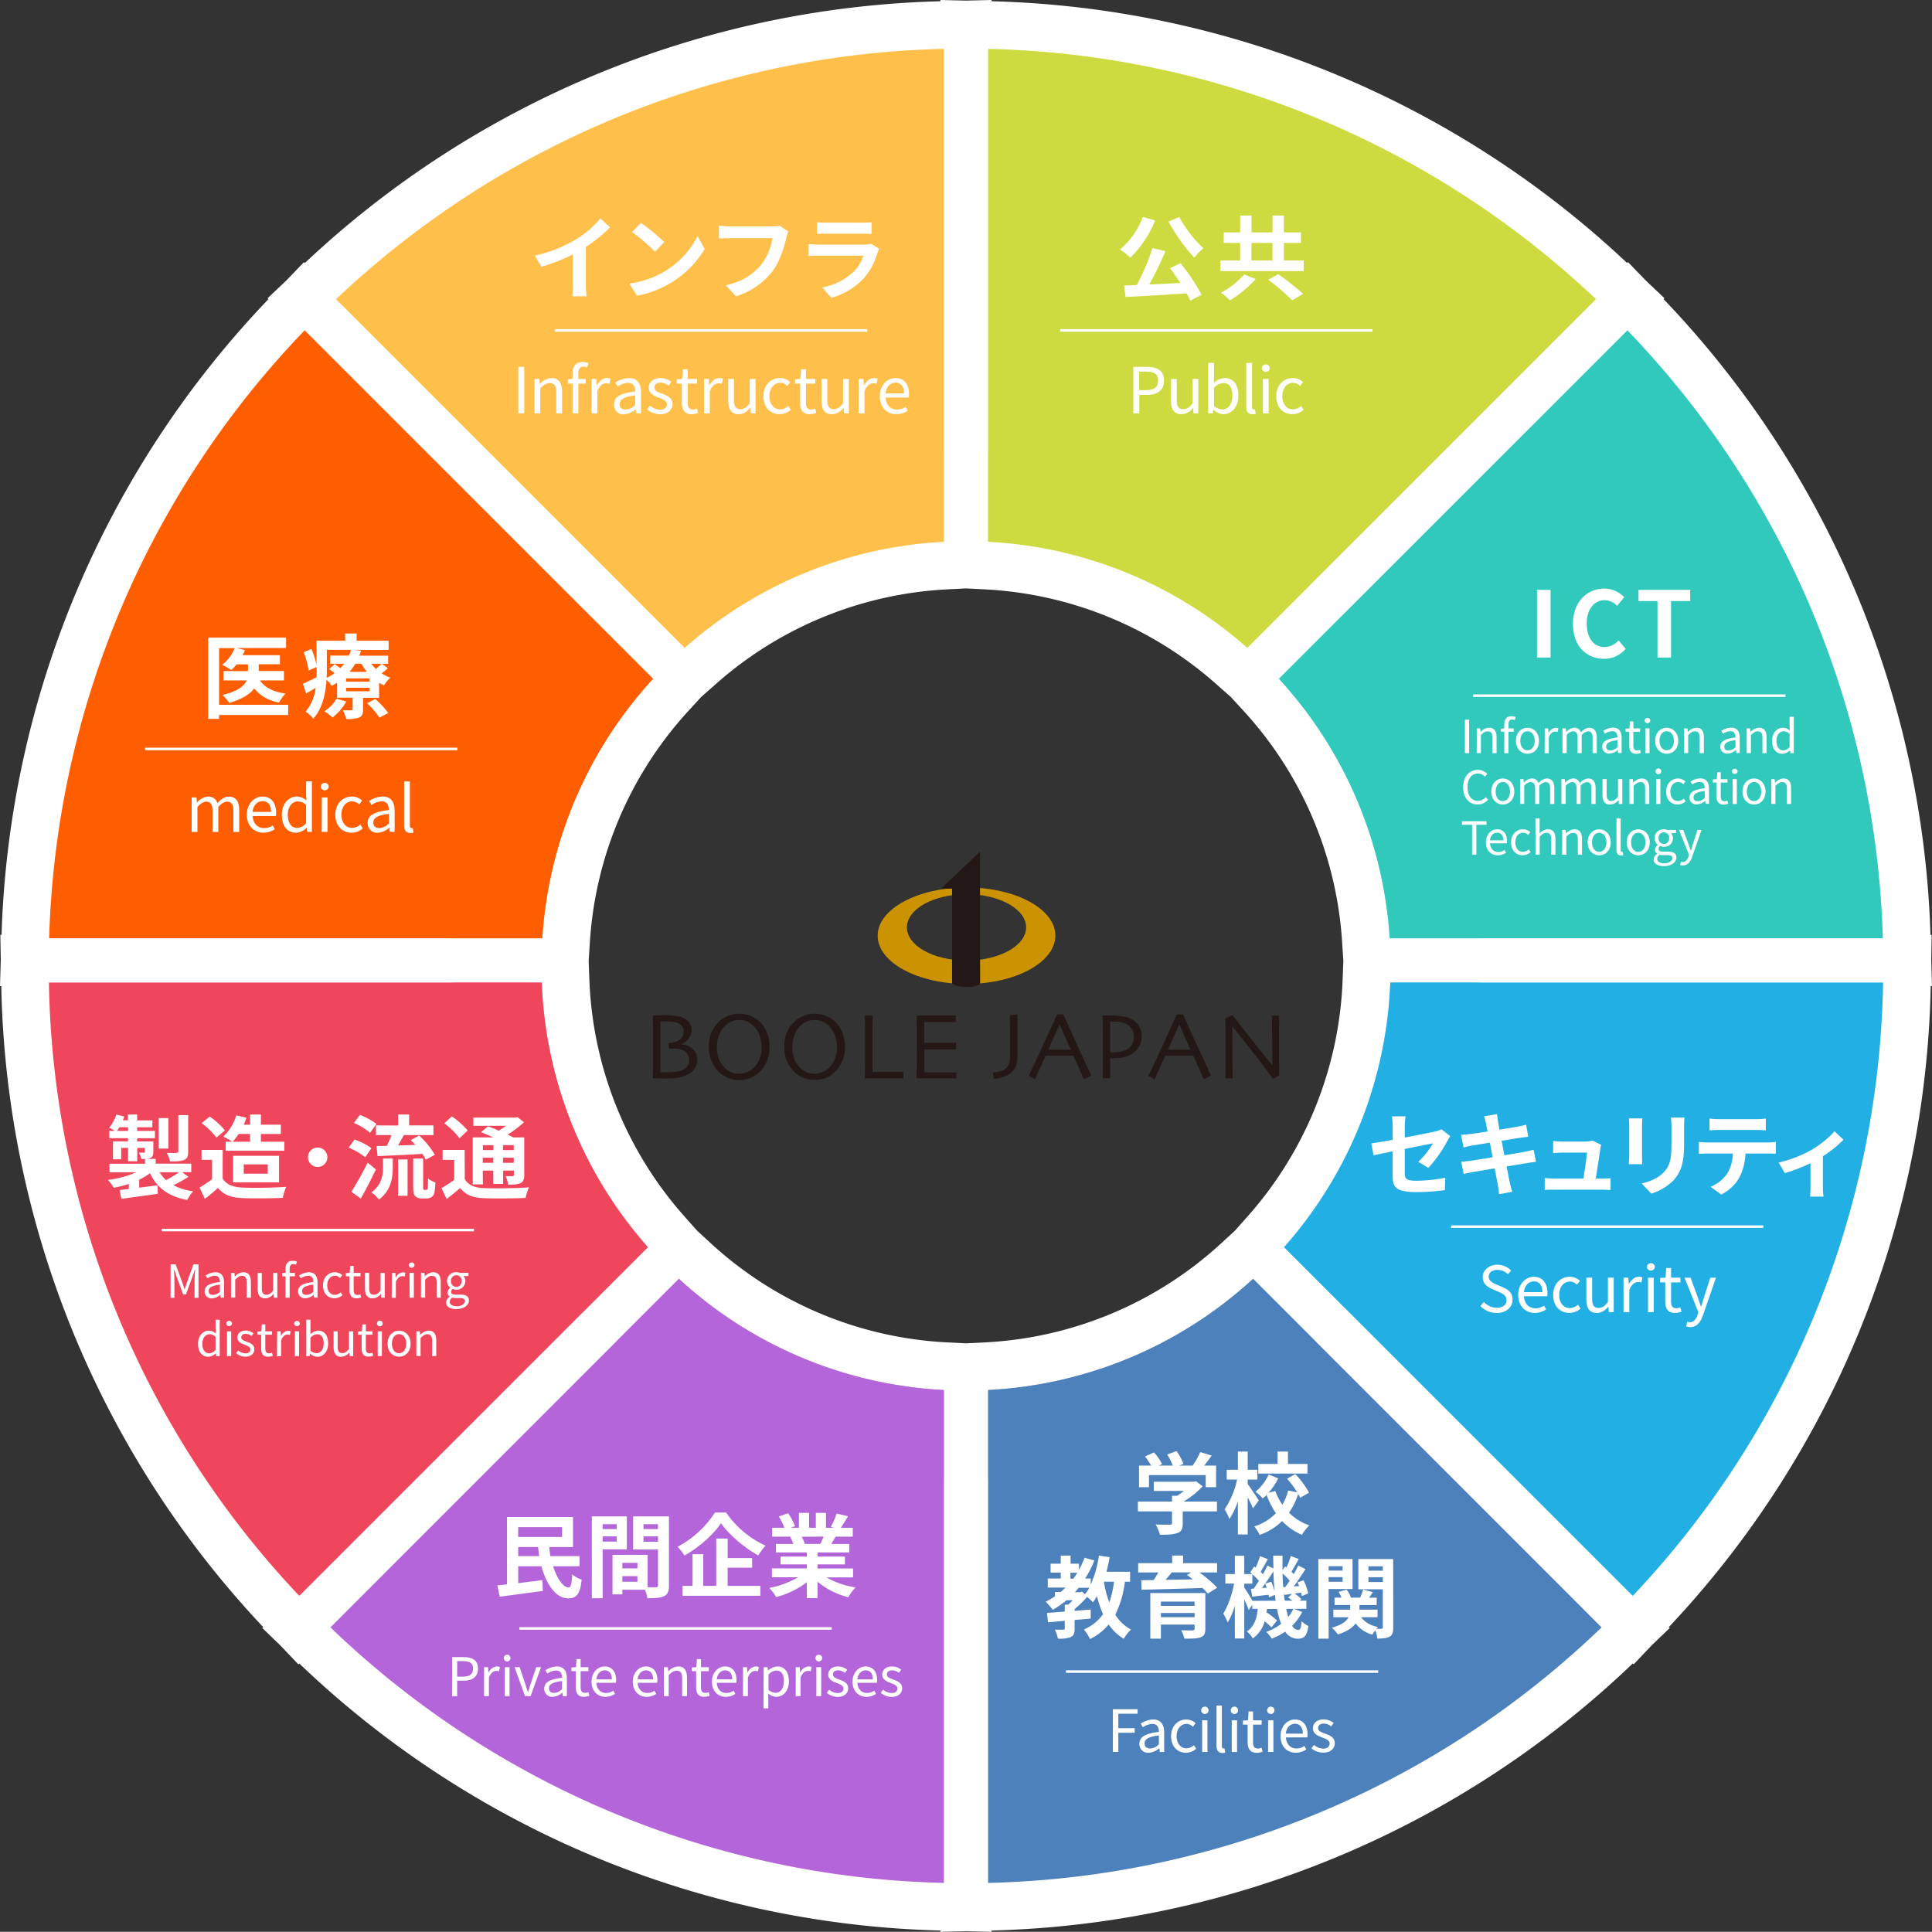 <svg xmlns="http://www.w3.org/2000/svg" viewBox="0 0 760.98 760.89"><rect x="0" y="0" width="760.98" height="760.89" fill="#333333" stroke="none"/><defs><style>.cls-1{isolation:isolate;}.cls-2{fill:#fff;}.cls-3{fill:#b365d9;}.cls-10,.cls-11,.cls-3,.cls-4,.cls-5,.cls-7,.cls-9{mix-blend-mode:multiply;}.cls-4{fill:#4d81bc;}.cls-5{fill:#ffc04b;}.cls-6{fill:#22b0e4;}.cls-7{fill:#31c9bc;}.cls-8{fill:#cedb40;}.cls-9{fill:#ff5e00;}.cls-10{fill:#f0465b;}.cls-11{opacity:0.5;}.cls-12{fill:none;stroke:#fff;stroke-miterlimit:10;}.cls-13{fill:#231815;}.cls-14{fill:#cc9300;}</style></defs><g class="cls-1"><g id="レイヤー_2" data-name="レイヤー 2"><g id="レイヤー_17" data-name="レイヤー 17"><path class="cls-2" d="M657.33,640.87A379,379,0,0,0,760.48,388.38h.5l-.3-10.4.17-9.77h-.47a379,379,0,0,0-105.14-250.4l.35-.35-7.37-7-7-7.23-.34.35A379.16,379.16,0,0,0,390.58.49V0L380.49.24,370.41,0V.49A379.18,379.18,0,0,0,120.07,103.6l-.35-.34-6.93,7.21-7.4,7,.36.35A379,379,0,0,0,.61,368.21H.13L.31,378,0,388.38H.5A379,379,0,0,0,103.65,640.87l-.35.35,7.24,7,7,7.36.35-.35A378.89,378.89,0,0,0,370.41,760.4v.49l10.08-.24,10.09.24v-.49A378.91,378.91,0,0,0,643.13,655.19l.35.35,7-7.39,7.22-6.93ZM372.74,528.73a148.56,148.56,0,0,1-92.62-38.88l-5.56-5.12-5.27-5.94a148.63,148.63,0,0,1-37.13-92.51l-.3-7.73.5-7.77a148.64,148.64,0,0,1,38.73-90.7l5.11-5.57,5.95-5.26a148.69,148.69,0,0,1,90.59-37.09l7.75-.4,7.75.4a148.66,148.66,0,0,1,90.59,37.09l5.95,5.26,5.11,5.57a148.58,148.58,0,0,1,38.73,90.7l.5,7.75-.3,7.75a148.57,148.57,0,0,1-37.13,92.51l-5.27,5.95-5.56,5.11a148.54,148.54,0,0,1-92.62,38.88l-7.75.39Z"/><path class="cls-3" d="M267.41,503.69,130.15,641A360.06,360.06,0,0,0,371.78,741.64V547.5A166.63,166.63,0,0,1,267.41,503.69Z"/><path class="cls-4" d="M389.2,547.5V741.64A360,360,0,0,0,630.83,641L493.57,503.69A166.61,166.61,0,0,1,389.2,547.5Z"/><path class="cls-5" d="M371.78,213.39V19.25a359.94,359.94,0,0,0-239.42,98.59L269.69,255.17A166.55,166.55,0,0,1,371.78,213.39Z"/><path class="cls-6" d="M547.61,387a166.61,166.61,0,0,1-41.84,104.25L643.1,628.58A360.05,360.05,0,0,0,741.72,387Z"/><path class="cls-7" d="M547.38,369.58H741.62A360,360,0,0,0,641,130.11L503.74,267.36A166.63,166.63,0,0,1,547.38,369.58Z"/><path class="cls-8" d="M491.29,255.17,628.63,117.84A360,360,0,0,0,389.2,19.25V213.39A166.61,166.61,0,0,1,491.29,255.17Z"/><path class="cls-9" d="M257.24,267.36,120,130.11A360,360,0,0,0,19.36,369.58H213.6A166.63,166.63,0,0,1,257.24,267.36Z"/><path class="cls-10" d="M213.38,387H19.27a360,360,0,0,0,98.62,241.58L255.22,491.25A166.56,166.56,0,0,1,213.38,387Z"/><g class="cls-11"><path class="cls-3" d="M267.41,503.69l-24.7,24.71a201.42,201.42,0,0,0,129.07,54V547.5A166.63,166.63,0,0,1,267.41,503.69Z"/><path class="cls-4" d="M389.2,547.5v34.93a201.36,201.36,0,0,0,129.07-54l-24.7-24.7A166.61,166.61,0,0,1,389.2,547.5Z"/><path class="cls-5" d="M371.78,213.39V178.46a201.31,201.31,0,0,0-126.83,52l24.74,24.74A166.55,166.55,0,0,1,371.78,213.39Z"/><path class="cls-6" d="M505.77,491.25,530.51,516a201.43,201.43,0,0,0,52-129H547.61A166.61,166.61,0,0,1,505.77,491.25Z"/><path class="cls-7" d="M547.38,369.58h35a201.41,201.41,0,0,0-53.94-126.92l-24.7,24.7A166.63,166.63,0,0,1,547.38,369.58Z"/><path class="cls-8" d="M491.29,255.17,516,230.43a201.34,201.34,0,0,0-126.84-52v34.93A166.61,166.61,0,0,1,491.29,255.17Z"/><path class="cls-9" d="M257.24,267.36l-24.7-24.7A201.41,201.41,0,0,0,178.6,369.58h35A166.63,166.63,0,0,1,257.24,267.36Z"/><path class="cls-10" d="M213.38,387h-35a201.38,201.38,0,0,0,52.06,129l24.74-24.74A166.56,166.56,0,0,1,213.38,387Z"/></g><path class="cls-2" d="M113.5,281.63H86.29v1.51H82v-32h30.67v4.1H93.2l3.27.83a13.71,13.71,0,0,1-.93,2h14.72v3.57h-8.35v2.66h9.93V268h-9.46c1.91,2.81,5.32,4.54,10.11,5.18a13,13,0,0,0-2.55,3.57c-4.47-.9-7.6-2.77-9.79-5.62-1.66,2.23-4.68,4.25-9.87,5.73a18.81,18.81,0,0,0-2.63-3.14c6.12-1.44,8.57-3.56,9.51-5.72H88v-3.67h9.68v-2.66H93.2a18.62,18.62,0,0,1-2.13,2.26,27.65,27.65,0,0,0-3.56-2.08,15.34,15.34,0,0,0,4.9-6.56H86.29v22.32H113.5Z"/><path class="cls-2" d="M152.78,263.16a22.47,22.47,0,0,1-2.45,2.06,18,18,0,0,0,3.42,1.72,12.47,12.47,0,0,0-2.49,3,15.8,15.8,0,0,1-1.94-1v5.9H143v4.61c0,1.76-.32,2.63-1.62,3.2a13.45,13.45,0,0,1-5,.54,17.59,17.59,0,0,0-1.33-3.42c1.33,0,2.84,0,3.31,0s.54-.15.54-.51v-4.46h-6.12v-5.9c-.68.43-1.4.86-2.16,1.26a9.75,9.75,0,0,0-2-2.38c-.36,5.26-1.58,11.3-5.22,15.3a16.64,16.64,0,0,0-3-2.81,18,18,0,0,0,3.93-9.32c-1.3.75-2.56,1.51-3.78,2.23l-1.23-3.85c1.41-.61,3.35-1.58,5.4-2.59,0-1,0-1.91,0-2.81V262.7l-3.17,1.44a30.92,30.92,0,0,0-1.94-7.24l3.06-1.26a30.13,30.13,0,0,1,2,6.3v-9.57h11.26v-2.85h4.54v2.85h12.6V256H139.67l2.52.33a19,19,0,0,1-.72,1.94h11.41v3.21h-2.44ZM136.4,276.3a20.47,20.47,0,0,1-5.44,6.3,22.71,22.71,0,0,0-3.2-2.45,14.63,14.63,0,0,0,4.79-4.93Zm-7.67-12.38c0,1,0,2-.07,3.1a22,22,0,0,0,3.13-1.88c-.72-.57-1.48-1.15-2.16-1.62l2.16-1.9c.68.43,1.51,1,2.27,1.54a20.41,20.41,0,0,0,1.47-1.72H130v-3.21h7.42a18.19,18.19,0,0,0,.82-2.27h-9.5Zm16.85,3.28h-9.25v1.29h9.25Zm0,3.7h-9.25v1.37h9.25Zm-5.65-9.46a22.43,22.43,0,0,1-2.27,3.2h6.87a22.45,22.45,0,0,1-2.16-3.2Zm7.91,13.89a36.26,36.26,0,0,1,5.08,5.51l-3.46,1.8A32.67,32.67,0,0,0,144.6,277Zm-1.62-13.89a16.36,16.36,0,0,0,1.88,2.05c.79-.69,1.62-1.48,2.16-2.05Z"/><path class="cls-2" d="M75.49,314.09h1.88l.2,2h.07a6,6,0,0,1,4.22-2.32,3.57,3.57,0,0,1,3.75,2.59c1.4-1.52,2.83-2.59,4.48-2.59,2.8,0,4.12,1.84,4.12,5.32v8.6H91.94v-8.3c0-2.55-.8-3.63-2.53-3.63-1,0-2.15.68-3.42,2.08v9.85H83.71v-8.3c0-2.55-.8-3.63-2.52-3.63-1,0-2.17.68-3.42,2.08v9.85H75.49Z"/><path class="cls-2" d="M97.23,320.89c0-4.4,3-7.14,6.13-7.14,3.45,0,5.4,2.49,5.4,6.37a8.94,8.94,0,0,1-.1,1.3H99.51c.15,2.9,1.92,4.75,4.5,4.75a5.83,5.83,0,0,0,3.4-1.08l.82,1.5a8,8,0,0,1-4.5,1.4C100.13,328,97.23,325.37,97.23,320.89Zm9.53-1.1c0-2.75-1.25-4.22-3.38-4.22-1.92,0-3.62,1.55-3.9,4.22Z"/><path class="cls-2" d="M111,320.89c0-4.4,2.78-7.14,5.88-7.14a5.52,5.52,0,0,1,3.82,1.59l-.13-2.34v-5.23h2.28v19.9H121l-.23-1.6h-.05a6,6,0,0,1-4.12,1.92C113.19,328,111,325.42,111,320.89Zm9.57,3.33v-7.13a4.77,4.77,0,0,0-3.29-1.42c-2.2,0-3.93,2.1-3.93,5.2,0,3.27,1.35,5.22,3.75,5.22A4.64,4.64,0,0,0,120.56,324.22Z"/><path class="cls-2" d="M126.34,309.82a1.58,1.58,0,0,1,3.15,0,1.58,1.58,0,0,1-3.15,0Zm.42,4.27H129v13.58h-2.28Z"/><path class="cls-2" d="M132.08,320.89c0-4.52,3.07-7.14,6.55-7.14a5.79,5.79,0,0,1,4,1.59l-1.17,1.53a3.94,3.94,0,0,0-2.73-1.23c-2.45,0-4.25,2.13-4.25,5.25s1.7,5.2,4.2,5.2a4.76,4.76,0,0,0,3.2-1.35l1,1.53a6.47,6.47,0,0,1-4.38,1.72C134.85,328,132.08,325.39,132.08,320.89Z"/><path class="cls-2" d="M144.81,324.14c0-2.95,2.58-4.42,8.35-5.07,0-1.75-.57-3.43-2.8-3.43a7.5,7.5,0,0,0-4.07,1.45l-.9-1.57a10.19,10.19,0,0,1,5.35-1.77c3.3,0,4.7,2.22,4.7,5.57v8.35h-1.88l-.2-1.63h-.07a7.26,7.26,0,0,1-4.5,1.95A3.68,3.68,0,0,1,144.81,324.14Zm8.35.23v-3.8c-4.57.55-6.12,1.67-6.12,3.42,0,1.55,1.05,2.18,2.4,2.18A5.56,5.56,0,0,0,153.16,324.37Z"/><path class="cls-2" d="M159.16,325v-17.2h2.27v17.35c0,.7.3,1,.65,1a2,2,0,0,0,.48,0l.32,1.75a3.45,3.45,0,0,1-1.32.2C159.86,328,159.16,326.89,159.16,325Z"/><line class="cls-12" x1="57.12" y1="295" x2="180.12" y2="295"/><path class="cls-2" d="M605.41,232.34h5.33V259h-5.33Z"/><path class="cls-2" d="M619.56,245.76c0-8.78,5.65-13.93,12.38-13.93a10.87,10.87,0,0,1,7.81,3.42l-2.81,3.39a6.86,6.86,0,0,0-4.89-2.24c-4,0-7.06,3.46-7.06,9.18s2.74,9.29,7,9.29a7.4,7.4,0,0,0,5.51-2.63l2.81,3.31a10.78,10.78,0,0,1-8.5,3.93C625,259.48,619.56,254.65,619.56,245.76Z"/><path class="cls-2" d="M652.86,236.76h-7.49v-4.42h20.37v4.42h-7.55V259h-5.33Z"/><path class="cls-2" d="M577,283.47h1.67v13.2H577Z"/><path class="cls-2" d="M581.67,286.89H583l.14,1.4h.06a4.69,4.69,0,0,1,3.27-1.65c2.06,0,3,1.33,3,3.83v6.2h-1.64v-6c0-1.84-.56-2.61-1.85-2.61-1,0-1.69.5-2.68,1.49v7.1h-1.64Z"/><path class="cls-2" d="M596.63,283.67a2.63,2.63,0,0,0-1.09-.26c-.94,0-1.39.67-1.39,1.93v1.55h2.07v1.33h-2.07v8.45h-1.64v-8.45h-1.33V287l1.33-.09v-1.57c0-2,.9-3.22,2.85-3.22a4.38,4.38,0,0,1,1.63.32Z"/><path class="cls-2" d="M597.1,291.79c0-3.26,2.15-5.15,4.54-5.15s4.54,1.89,4.54,5.15-2.14,5.11-4.54,5.11S597.1,295,597.1,291.79Zm7.39,0c0-2.25-1.16-3.78-2.85-3.78s-2.82,1.53-2.82,3.78,1.13,3.74,2.82,3.74S604.49,294,604.49,291.79Z"/><path class="cls-2" d="M608.46,286.89h1.35l.14,1.78H610a3.36,3.36,0,0,1,2.77-2,2.14,2.14,0,0,1,1.05.21l-.31,1.44a2.42,2.42,0,0,0-1-.16c-.8,0-1.81.58-2.46,2.25v6.29h-1.64Z"/><path class="cls-2" d="M615.42,286.89h1.35l.15,1.42H617a4.31,4.31,0,0,1,3-1.67,2.57,2.57,0,0,1,2.7,1.87,4.63,4.63,0,0,1,3.23-1.87c2,0,3,1.33,3,3.83v6.2h-1.64v-6c0-1.84-.58-2.61-1.82-2.61a3.6,3.6,0,0,0-2.47,1.49v7.1h-1.63v-6c0-1.84-.58-2.61-1.82-2.61a3.6,3.6,0,0,0-2.47,1.49v7.1h-1.64Z"/><path class="cls-2" d="M631.07,294.13c0-2.13,1.86-3.19,6-3.66,0-1.26-.42-2.46-2-2.46a5.38,5.38,0,0,0-2.93,1l-.65-1.13a7.3,7.3,0,0,1,3.85-1.28c2.38,0,3.39,1.6,3.39,4v6h-1.35l-.15-1.17h-.05a5.28,5.28,0,0,1-3.24,1.4A2.66,2.66,0,0,1,631.07,294.13Zm6,.16v-2.74c-3.3.4-4.41,1.21-4.41,2.47s.75,1.57,1.73,1.57A4,4,0,0,0,637.09,294.29Z"/><path class="cls-2" d="M641.74,293.64v-5.42h-1.46V287l1.53-.09.2-2.74h1.36v2.74H646v1.33h-2.65v5.46c0,1.2.38,1.89,1.52,1.89a3.58,3.58,0,0,0,1.11-.25l.33,1.22a6.19,6.19,0,0,1-1.8.36C642.44,296.9,641.74,295.6,641.74,293.64Z"/><path class="cls-2" d="M647.76,283.81a1.14,1.14,0,0,1,2.27,0,1.14,1.14,0,0,1-2.27,0Zm.31,3.08h1.64v9.78h-1.64Z"/><path class="cls-2" d="M651.94,291.79c0-3.26,2.15-5.15,4.54-5.15s4.54,1.89,4.54,5.15-2.15,5.11-4.54,5.11S651.94,295,651.94,291.79Zm7.38,0c0-2.25-1.15-3.78-2.84-3.78s-2.83,1.53-2.83,3.78,1.14,3.74,2.83,3.74S659.32,294,659.32,291.79Z"/><path class="cls-2" d="M663.3,286.89h1.35l.14,1.4h.06a4.69,4.69,0,0,1,3.27-1.65c2.06,0,3,1.33,3,3.83v6.2h-1.64v-6c0-1.84-.55-2.61-1.85-2.61-1,0-1.69.5-2.68,1.49v7.1H663.3Z"/><path class="cls-2" d="M677.59,294.13c0-2.13,1.85-3.19,6-3.66,0-1.26-.41-2.46-2-2.46a5.38,5.38,0,0,0-2.93,1l-.65-1.13a7.33,7.33,0,0,1,3.85-1.28c2.38,0,3.39,1.6,3.39,4v6h-1.35l-.14-1.17h-.06a5.23,5.23,0,0,1-3.24,1.4A2.65,2.65,0,0,1,677.59,294.13Zm6,.16v-2.74c-3.29.4-4.41,1.21-4.41,2.47s.76,1.57,1.73,1.57A4,4,0,0,0,683.6,294.29Z"/><path class="cls-2" d="M688,286.89h1.35l.14,1.4h.06a4.69,4.69,0,0,1,3.27-1.65c2.06,0,3,1.33,3,3.83v6.2h-1.64v-6c0-1.84-.55-2.61-1.85-2.61-1,0-1.69.5-2.68,1.49v7.1H688Z"/><path class="cls-2" d="M698,291.79c0-3.17,2-5.15,4.23-5.15a4,4,0,0,1,2.76,1.15l-.09-1.69v-3.77h1.64v14.34h-1.34l-.16-1.16h0a4.36,4.36,0,0,1-3,1.39C699.62,296.9,698,295.05,698,291.79Zm6.9,2.39v-5.13a3.44,3.44,0,0,0-2.38-1c-1.58,0-2.82,1.52-2.82,3.75s1,3.76,2.7,3.76A3.36,3.36,0,0,0,704.93,294.18Z"/><path class="cls-2" d="M576.31,310.08c0-4.27,2.5-6.86,5.85-6.86a4.91,4.91,0,0,1,3.62,1.63l-.9,1.09a3.62,3.62,0,0,0-2.7-1.27c-2.5,0-4.16,2.06-4.16,5.35s1.58,5.42,4.1,5.42a4,4,0,0,0,3.07-1.47l.91,1a5.08,5.08,0,0,1-4.05,1.89C578.78,316.9,576.31,314.36,576.31,310.08Z"/><path class="cls-2" d="M587.39,311.79c0-3.26,2.14-5.15,4.54-5.15s4.53,1.89,4.53,5.15-2.14,5.11-4.53,5.11S587.39,315,587.39,311.79Zm7.38,0c0-2.25-1.15-3.78-2.84-3.78s-2.83,1.53-2.83,3.78,1.13,3.74,2.83,3.74S594.77,314,594.77,311.79Z"/><path class="cls-2" d="M598.74,306.89h1.35l.15,1.42h0a4.32,4.32,0,0,1,3.05-1.67,2.58,2.58,0,0,1,2.7,1.87,4.59,4.59,0,0,1,3.22-1.87c2,0,3,1.33,3,3.83v6.2h-1.64v-6c0-1.84-.57-2.61-1.82-2.61a3.58,3.58,0,0,0-2.46,1.49v7.1h-1.64v-6c0-1.84-.58-2.61-1.82-2.61a3.6,3.6,0,0,0-2.47,1.49v7.1h-1.64Z"/><path class="cls-2" d="M615,306.89h1.35l.15,1.42h.05a4.31,4.31,0,0,1,3-1.67,2.59,2.59,0,0,1,2.71,1.87,4.59,4.59,0,0,1,3.22-1.87c2,0,3,1.33,3,3.83v6.2h-1.64v-6c0-1.84-.58-2.61-1.82-2.61a3.58,3.58,0,0,0-2.46,1.49v7.1H621v-6c0-1.84-.58-2.61-1.82-2.61a3.6,3.6,0,0,0-2.47,1.49v7.1H615Z"/><path class="cls-2" d="M631.2,313.08v-6.19h1.64v6c0,1.81.54,2.59,1.83,2.59,1,0,1.71-.49,2.65-1.66v-6.93H639v9.78h-1.37l-.13-1.53h-.05a4.2,4.2,0,0,1-3.24,1.76C632.11,316.9,631.2,315.57,631.2,313.08Z"/><path class="cls-2" d="M641.79,306.89h1.35l.14,1.4h.06a4.69,4.69,0,0,1,3.28-1.65c2,0,3,1.33,3,3.83v6.2H648v-6c0-1.84-.56-2.61-1.86-2.61-1,0-1.69.5-2.68,1.49v7.1h-1.64Z"/><path class="cls-2" d="M652.08,303.81a1.13,1.13,0,0,1,2.26,0,1.13,1.13,0,0,1-2.26,0Zm.3,3.08H654v9.78h-1.64Z"/><path class="cls-2" d="M656.26,311.79c0-3.26,2.21-5.15,4.71-5.15a4.22,4.22,0,0,1,2.87,1.15l-.85,1.1a2.85,2.85,0,0,0-2-.88c-1.77,0-3.06,1.53-3.06,3.78s1.22,3.74,3,3.74a3.47,3.47,0,0,0,2.31-1l.7,1.1a4.68,4.68,0,0,1-3.15,1.24C658.25,316.9,656.26,315,656.26,311.79Z"/><path class="cls-2" d="M665.47,314.13c0-2.13,1.85-3.19,6-3.66,0-1.26-.41-2.46-2-2.46a5.38,5.38,0,0,0-2.93,1l-.65-1.13a7.33,7.33,0,0,1,3.85-1.28c2.38,0,3.39,1.6,3.39,4v6h-1.35l-.15-1.17h0a5.28,5.28,0,0,1-3.24,1.4A2.65,2.65,0,0,1,665.47,314.13Zm6,.16v-2.74c-3.29.4-4.41,1.21-4.41,2.47s.75,1.57,1.73,1.57A4,4,0,0,0,671.48,314.29Z"/><path class="cls-2" d="M676.13,313.64v-5.42h-1.46V307l1.53-.09.2-2.74h1.37v2.74h2.64v1.33h-2.64v5.46c0,1.2.37,1.89,1.51,1.89a3.58,3.58,0,0,0,1.11-.25l.33,1.22a6.19,6.19,0,0,1-1.8.36C676.83,316.9,676.13,315.6,676.13,313.64Z"/><path class="cls-2" d="M682.15,303.81a1.14,1.14,0,0,1,2.27,0,1.14,1.14,0,0,1-2.27,0Zm.31,3.08h1.64v9.78h-1.64Z"/><path class="cls-2" d="M686.34,311.79c0-3.26,2.14-5.15,4.53-5.15s4.54,1.89,4.54,5.15-2.14,5.11-4.54,5.11S686.34,315,686.34,311.79Zm7.38,0c0-2.25-1.16-3.78-2.85-3.78s-2.82,1.53-2.82,3.78,1.13,3.74,2.82,3.74S693.72,314,693.72,311.79Z"/><path class="cls-2" d="M697.69,306.89H699l.14,1.4h.06a4.69,4.69,0,0,1,3.28-1.65c2.05,0,3,1.33,3,3.83v6.2h-1.63v-6c0-1.84-.56-2.61-1.86-2.61-1,0-1.69.5-2.68,1.49v7.1h-1.64Z"/><path class="cls-2" d="M579.84,324.87h-4v-1.4h9.67v1.4h-4v11.8h-1.68Z"/><path class="cls-2" d="M585.26,331.79c0-3.17,2.15-5.15,4.41-5.15,2.49,0,3.89,1.8,3.89,4.59a6,6,0,0,1-.07.94H586.9c.11,2.08,1.39,3.42,3.24,3.42a4.18,4.18,0,0,0,2.45-.78l.6,1.08a5.83,5.83,0,0,1-3.25,1C587.35,336.9,585.26,335,585.26,331.79Zm6.86-.8c0-2-.9-3-2.43-3s-2.61,1.12-2.81,3Z"/><path class="cls-2" d="M595.19,331.79c0-3.26,2.22-5.15,4.72-5.15a4.17,4.17,0,0,1,2.86,1.15l-.84,1.1a2.85,2.85,0,0,0-2-.88c-1.77,0-3.07,1.53-3.07,3.78s1.23,3.74,3,3.74a3.42,3.42,0,0,0,2.3-1l.71,1.1a4.68,4.68,0,0,1-3.15,1.24C597.19,336.9,595.19,335,595.19,331.79Z"/><path class="cls-2" d="M604.78,322.33h1.64v3.93l0,2a4.6,4.6,0,0,1,3.24-1.64c2,0,3,1.33,3,3.83v6.2H611v-6c0-1.84-.56-2.61-1.86-2.61-1,0-1.69.5-2.68,1.49v7.1h-1.64Z"/><path class="cls-2" d="M615.34,326.89h1.35l.15,1.4h0a4.73,4.73,0,0,1,3.28-1.65c2.05,0,3,1.33,3,3.83v6.2h-1.64v-6c0-1.84-.56-2.61-1.86-2.61-1,0-1.69.5-2.68,1.49v7.1h-1.64Z"/><path class="cls-2" d="M625.35,331.79c0-3.26,2.15-5.15,4.54-5.15s4.54,1.89,4.54,5.15-2.14,5.11-4.54,5.11S625.35,335,625.35,331.79Zm7.39,0c0-2.25-1.16-3.78-2.85-3.78s-2.82,1.53-2.82,3.78,1.13,3.74,2.82,3.74S632.74,334,632.74,331.79Z"/><path class="cls-2" d="M636.71,334.72V322.33h1.64v12.5c0,.5.21.7.47.7a1.7,1.7,0,0,0,.34,0l.23,1.26a2.57,2.57,0,0,1-.95.14C637.21,336.9,636.71,336.11,636.71,334.72Z"/><path class="cls-2" d="M640.74,331.79c0-3.26,2.14-5.15,4.54-5.15s4.53,1.89,4.53,5.15-2.14,5.11-4.53,5.11S640.74,335,640.74,331.79Zm7.38,0c0-2.25-1.15-3.78-2.84-3.78s-2.83,1.53-2.83,3.78,1.13,3.74,2.83,3.74S648.12,334,648.12,331.79Z"/><path class="cls-2" d="M651.33,338.54a2.79,2.79,0,0,1,1.45-2.22v-.07a1.77,1.77,0,0,1-.9-1.6,2.4,2.4,0,0,1,1.1-1.82v-.07a3.43,3.43,0,0,1-1.28-2.63,3.49,3.49,0,0,1,3.68-3.49,4,4,0,0,1,1.37.25h3.4v1.26h-2a2.79,2.79,0,0,1,.79,2,3.35,3.35,0,0,1-3.56,3.4,3.47,3.47,0,0,1-1.46-.34,1.45,1.45,0,0,0-.63,1.17c0,.63.39,1.06,1.71,1.06h1.91c2.27,0,3.4.72,3.4,2.32,0,1.82-1.91,3.39-4.93,3.39C653,341.17,651.33,340.23,651.33,338.54Zm7.4-.5c0-.91-.71-1.21-2-1.21H655a6,6,0,0,1-1.26-.16,2,2,0,0,0-1,1.65c0,1.05,1.06,1.73,2.84,1.73S658.73,339.06,658.73,338Zm-1.28-7.91a2.09,2.09,0,1,0-4.16,0,2.09,2.09,0,1,0,4.16,0Z"/><path class="cls-2" d="M661.76,340.68l.33-1.31a2.3,2.3,0,0,0,.73.16c1.12,0,1.82-.9,2.22-2.11l.22-.74-3.93-9.79H663l2,5.44c.29.84.63,1.85.94,2.73h.09c.27-.88.55-1.87.82-2.73l1.75-5.44h1.6l-3.69,10.59c-.68,1.92-1.69,3.4-3.64,3.4A3,3,0,0,1,661.76,340.68Z"/><line class="cls-12" x1="580.24" y1="274" x2="703.24" y2="274"/><path class="cls-2" d="M74.23,463.52a47.16,47.16,0,0,1-5.94,3.31,24.17,24.17,0,0,0,7.81,2.41,15.36,15.36,0,0,0-2.34,3.42c-7.48-1.44-12-4.82-14.68-10.54a27,27,0,0,1-4.25,2.55v3.13c2.34-.28,4.79-.61,7.2-.93l.14,3.35c-5.07.72-10.44,1.44-14.39,2l-.62-3.49,3.57-.4v-2a41,41,0,0,1-5.94,1.51,18.43,18.43,0,0,0-2.27-3.09,40.51,40.51,0,0,0,11.12-3H43.13v-3.38h14V456.5H55.69a10.8,10.8,0,0,0-1-2.48c.83,0,1.69,0,1.94,0s.44-.1.44-.39v-1.48h-3v5.26H50.44v-5.26h-2.7v4.47H44.5v-7.06h5.94v-1.26H43.06v-2.88h2.2c-.72-.43-1.66-1-2.24-1.26A15.61,15.61,0,0,0,45.83,439l3.13.79c-.18.5-.36,1-.57,1.48h2V439h3.63v2.31h6V444h-6v1.44h7v2.88h-7v1.26h6.38v4.07c0,1.37-.26,2-1.19,2.45a5,5,0,0,1-1.69.36h3.81v1.87h14v3.38h-3.6ZM50.44,445.45V444H47a14.17,14.17,0,0,1-.9,1.44Zm15.87,6.95H62.5v-12h3.81Zm-3.45,9.32a13.31,13.31,0,0,0,2.55,3.1,42,42,0,0,0,5.11-3.1Zm11.26-8.1c0,1.84-.36,2.74-1.65,3.28s-3,.57-5.51.57a13.2,13.2,0,0,0-1.26-3.38c1.62.07,3.35.07,3.85,0s.69-.15.69-.62V439.22h3.88Z"/><path class="cls-2" d="M87.71,464.24c1.48,2.41,4.18,3.38,7.92,3.53,4.21.18,12.31.07,17.1-.29a22.7,22.7,0,0,0-1.34,4.32c-4.31.22-11.55.29-15.83.11-4.43-.18-7.38-1.19-9.72-4-1.59,1.41-3.17,2.81-5.15,4.32l-2.09-4.46a47.23,47.23,0,0,0,4.93-3.31v-7.6H79.39v-3.92h8.32Zm-2.48-16.16a27.56,27.56,0,0,0-5.8-5.69l3.17-2.59a28.45,28.45,0,0,1,6,5.44Zm6.3,1.62a27.28,27.28,0,0,0-3.57-2,19.5,19.5,0,0,0,5.11-8.38l4,.93A27.65,27.65,0,0,1,96,443h2.52v-4h4.25v4h7.85v3.64h-7.85v3.06H112v3.56H88.9V449.7ZM94,446.64a21.3,21.3,0,0,1-2.37,3.06h6.87v-3.06Zm-2.19,19.08V455.24h18.1v10.48ZM96,462.3h9.47v-3.67H96Z"/><path class="cls-2" d="M125.13,452a3.82,3.82,0,1,1-3.82,3.81A3.79,3.79,0,0,1,125.13,452Z"/><path class="cls-2" d="M143.84,455.82a27.68,27.68,0,0,0-6.48-3.78l2.27-3.21a25.51,25.51,0,0,1,6.66,3.42Zm4.21,4.79c-1.8,3.81-3.92,7.95-5.94,11.48l-3.74-2.67a113.48,113.48,0,0,0,6.44-11.48Zm-2.27-14.4a24.52,24.52,0,0,0-6.37-3.89l2.34-3.2a28.18,28.18,0,0,1,6.52,3.56Zm5.08,10.11h3.85v3.49c0,4-.61,9-5.44,12.67a12.44,12.44,0,0,0-3-2.8c4.14-3,4.61-6.91,4.61-10Zm5.94-13V439h4.35v4.28h9.58v3.82H159.06c-.75,1.4-1.54,2.81-2.26,4.06,2.16,0,4.5-.1,6.8-.21-.61-.65-1.22-1.33-1.8-1.91l3.31-1.76a34.39,34.39,0,0,1,6.19,7.56l-3.6,1.94a13,13,0,0,0-1.33-2.3c-6.3.39-12.89.68-17.64.9l-.43-4c1.22,0,2.59,0,4.1-.07.62-1.3,1.3-2.81,1.8-4.21h-6.12v-3.82Zm0,13.36h3.74V471H156.8Zm10.94,12a.67.67,0,0,0,.47-.15c.14-.07.21-.36.28-.93s.08-1.8.11-3.42a9.67,9.67,0,0,0,2.88,1.58,24.6,24.6,0,0,1-.43,4.21,2.65,2.65,0,0,1-1.19,1.62,4.32,4.32,0,0,1-2,.47h-1.83a3.55,3.55,0,0,1-2.45-.9c-.58-.57-.83-1.37-.83-3.78V456.32h3.92v11.16a2.87,2.87,0,0,0,.08,1,.5.5,0,0,0,.39.18Z"/><path class="cls-2" d="M183.07,464.42c1.4,2.41,3.89,3.42,7.56,3.56,4.28.18,12.81.08,17.74-.32a17.9,17.9,0,0,0-1.33,4.18c-4.42.21-12.06.28-16.45.1s-7.16-1.22-9.32-4c-1.66,1.4-3.35,2.81-5.36,4.32l-2-4.29a49.67,49.67,0,0,0,5-3.27v-7.85h-4.58v-3.92h8.68ZM181,448.33a29.52,29.52,0,0,0-6-5.87l2.95-2.73a30.94,30.94,0,0,1,6.26,5.54Zm9.21,18.18h-4V448h8.06c-1.62-.75-3.34-1.47-4.82-2.05l2.77-2.3c1.26.46,2.77,1,4.25,1.69a33.43,33.43,0,0,0,2.88-1.91H186.45v-3.24H203l.82-.22,2.56,2.06a41.12,41.12,0,0,1-6.41,4.86c.79.39,1.55.75,2.16,1.11h4.36V462.8c0,1.73-.33,2.63-1.48,3.2s-2.7.62-4.86.62a11.47,11.47,0,0,0-1-3.35c1.11,0,2.37,0,2.73,0s.54-.18.54-.54v-1.66h-4.24v5.25H194.3v-5.25h-4.14Zm0-15.44V453h4.14v-1.94ZM194.3,458v-2h-4.14v2Zm8.06-6.94h-4.24V453h4.24Zm0,6.94v-2h-4.24v2Z"/><path class="cls-2" d="M67.19,498h2L71.74,505c.31.92.62,1.84.94,2.76h.09c.31-.92.6-1.84.9-2.76L76.19,498h2v13.19H76.64v-7.31c0-1.13.13-2.73.22-3.89h-.07l-1.05,3-2.5,6.86H72.12L69.62,503l-1-3H68.5c.08,1.16.2,2.76.2,3.89v7.31H67.19Z"/><path class="cls-2" d="M80.61,508.61c0-2.12,1.85-3.18,6-3.65,0-1.26-.41-2.47-2-2.47a5.39,5.39,0,0,0-2.93,1.05L81,502.4a7.42,7.42,0,0,1,3.85-1.28c2.38,0,3.39,1.61,3.39,4v6H86.91L86.77,510h-.06a5.21,5.21,0,0,1-3.24,1.41A2.65,2.65,0,0,1,80.61,508.61Zm6,.17V506c-3.29.4-4.41,1.21-4.41,2.47s.76,1.56,1.73,1.56A4,4,0,0,0,86.62,508.78Z"/><path class="cls-2" d="M91,501.38h1.35l.14,1.4h.06a4.66,4.66,0,0,1,3.27-1.66c2.06,0,3,1.34,3,3.84v6.19H97.17v-6c0-1.84-.55-2.62-1.85-2.62-1,0-1.69.51-2.68,1.5v7.09H91Z"/><path class="cls-2" d="M101.48,507.57v-6.19h1.64v6c0,1.82.54,2.59,1.84,2.59,1,0,1.71-.48,2.64-1.65v-6.93h1.64v9.77h-1.37l-.12-1.53h-.06a4.16,4.16,0,0,1-3.24,1.77C102.4,511.39,101.48,510.06,101.48,507.57Z"/><path class="cls-2" d="M116.58,498.15a2.82,2.82,0,0,0-1.1-.25c-.94,0-1.39.67-1.39,1.93v1.55h2.07v1.33h-2.07v8.44h-1.63v-8.44h-1.34v-1.24l1.34-.09v-1.57c0-2,.9-3.22,2.84-3.22a4.28,4.28,0,0,1,1.64.32Z"/><path class="cls-2" d="M117.41,508.61c0-2.12,1.85-3.18,6-3.65,0-1.26-.41-2.47-2-2.47a5.39,5.39,0,0,0-2.93,1.05l-.65-1.14a7.42,7.42,0,0,1,3.85-1.28c2.38,0,3.39,1.61,3.39,4v6h-1.35l-.15-1.17h0a5.21,5.21,0,0,1-3.24,1.41A2.65,2.65,0,0,1,117.41,508.61Zm6,.17V506c-3.3.4-4.41,1.21-4.41,2.47s.75,1.56,1.73,1.56A4,4,0,0,0,123.42,508.78Z"/><path class="cls-2" d="M127.22,506.27c0-3.25,2.21-5.15,4.72-5.15a4.15,4.15,0,0,1,2.86,1.16l-.85,1.1a2.8,2.8,0,0,0-2-.89c-1.76,0-3.06,1.53-3.06,3.78s1.22,3.75,3,3.75a3.49,3.49,0,0,0,2.31-1l.7,1.1a4.66,4.66,0,0,1-3.15,1.24C129.22,511.39,127.22,509.51,127.22,506.27Z"/><path class="cls-2" d="M137.67,508.13v-5.42h-1.46v-1.24l1.53-.09.2-2.74h1.36v2.74H142v1.33H139.3v5.45c0,1.21.38,1.9,1.52,1.9a3.33,3.33,0,0,0,1.11-.26l.33,1.23a6.19,6.19,0,0,1-1.8.36C138.37,511.39,137.67,510.09,137.67,508.13Z"/><path class="cls-2" d="M143.77,507.57v-6.19h1.64v6c0,1.82.54,2.59,1.84,2.59,1,0,1.71-.48,2.65-1.65v-6.93h1.63v9.77h-1.36l-.13-1.53h0a4.2,4.2,0,0,1-3.25,1.77C144.69,511.39,143.77,510.06,143.77,507.57Z"/><path class="cls-2" d="M154.37,501.38h1.35l.14,1.78h.06a3.38,3.38,0,0,1,2.77-2,2.08,2.08,0,0,1,1,.22l-.3,1.44a2.28,2.28,0,0,0-1-.16c-.81,0-1.82.57-2.46,2.25v6.28h-1.64Z"/><path class="cls-2" d="M161,498.3a1.14,1.14,0,0,1,2.27,0,1.14,1.14,0,0,1-2.27,0Zm.31,3.08H163v9.77h-1.63Z"/><path class="cls-2" d="M165.83,501.38h1.35l.15,1.4h0a4.7,4.7,0,0,1,3.28-1.66c2.05,0,3,1.34,3,3.84v6.19H172v-6c0-1.84-.56-2.62-1.86-2.62-1,0-1.69.51-2.68,1.5v7.09h-1.64Z"/><path class="cls-2" d="M175.7,513a2.79,2.79,0,0,1,1.45-2.22v-.07a1.78,1.78,0,0,1-.9-1.6,2.4,2.4,0,0,1,1.1-1.82v-.07a3.44,3.44,0,0,1-1.28-2.63,3.49,3.49,0,0,1,3.68-3.5,3.87,3.87,0,0,1,1.36.26h3.41v1.26h-2a2.78,2.78,0,0,1,.79,2,3.5,3.5,0,0,1-5,3.06,1.46,1.46,0,0,0-.63,1.17c0,.63.39,1.07,1.71,1.07h1.91c2.27,0,3.4.72,3.4,2.32,0,1.82-1.91,3.38-4.93,3.38C177.35,515.65,175.7,514.72,175.7,513Zm7.4-.51c0-.9-.71-1.2-2-1.2h-1.7a5.48,5.48,0,0,1-1.26-.17,2.06,2.06,0,0,0-1,1.66c0,1,1.06,1.73,2.84,1.73S183.1,513.55,183.1,512.52Zm-1.28-7.9a2.09,2.09,0,1,0-4.16,0,2.09,2.09,0,1,0,4.16,0Z"/><path class="cls-2" d="M78,529.27c0-3.17,2-5.15,4.24-5.15A4,4,0,0,1,85,525.28l-.09-1.7v-3.76h1.64v14.33H85.23L85.06,533h0a4.36,4.36,0,0,1-3,1.39C79.61,534.39,78,532.53,78,529.27Zm6.9,2.4v-5.13a3.44,3.44,0,0,0-2.38-1c-1.58,0-2.82,1.51-2.82,3.75s1,3.76,2.7,3.76A3.36,3.36,0,0,0,84.92,531.67Z"/><path class="cls-2" d="M89.12,521.3a1.14,1.14,0,0,1,2.27,0,1.14,1.14,0,0,1-2.27,0Zm.3,3.08h1.64v9.77H89.42Z"/><path class="cls-2" d="M93,533l.81-1.08a4.47,4.47,0,0,0,2.9,1.15c1.3,0,1.93-.69,1.93-1.53,0-1-1.16-1.44-2.24-1.86-1.36-.5-2.91-1.17-2.91-2.82s1.24-2.78,3.36-2.78a5.12,5.12,0,0,1,3,1.1l-.79,1.07a3.67,3.67,0,0,0-2.26-.87c-1.22,0-1.78.65-1.78,1.41,0,.93,1.06,1.27,2.16,1.69,1.43.54,3,1.11,3,3,0,1.58-1.26,2.9-3.56,2.9A5.94,5.94,0,0,1,93,533Z"/><path class="cls-2" d="M102.86,531.13v-5.42H101.4v-1.24l1.53-.09.2-2.74h1.37v2.74h2.64v1.33H104.5v5.45c0,1.21.38,1.9,1.51,1.9a3.44,3.44,0,0,0,1.12-.26l.32,1.23a6.19,6.19,0,0,1-1.8.36C103.56,534.39,102.86,533.09,102.86,531.13Z"/><path class="cls-2" d="M109.18,524.38h1.35l.14,1.78h.06a3.38,3.38,0,0,1,2.77-2,2.08,2.08,0,0,1,1,.22l-.3,1.44a2.28,2.28,0,0,0-1-.16c-.81,0-1.82.57-2.47,2.25v6.28h-1.63Z"/><path class="cls-2" d="M115.85,521.3a1.14,1.14,0,0,1,2.27,0,1.14,1.14,0,0,1-2.27,0Zm.3,3.08h1.64v9.77h-1.64Z"/><path class="cls-2" d="M122.16,533.15h-.06l-.14,1h-1.32V519.82h1.64v3.93l0,1.76a5,5,0,0,1,3.06-1.39c2.54,0,3.91,2,3.91,5,0,3.37-2,5.3-4.25,5.3A4.33,4.33,0,0,1,122.16,533.15Zm5.33-4c0-2.16-.72-3.62-2.58-3.62a4.05,4.05,0,0,0-2.63,1.35V532a3.76,3.76,0,0,0,2.4,1C126.3,533,127.49,531.56,127.49,529.13Z"/><path class="cls-2" d="M131.4,530.57v-6.19H133v6c0,1.82.54,2.59,1.83,2.59,1,0,1.71-.48,2.65-1.65v-6.93h1.64v9.77h-1.37l-.13-1.53h0a4.18,4.18,0,0,1-3.24,1.77C132.32,534.39,131.4,533.06,131.4,530.57Z"/><path class="cls-2" d="M142.45,531.13v-5.42H141v-1.24l1.53-.09.2-2.74h1.37v2.74h2.64v1.33h-2.64v5.45c0,1.21.38,1.9,1.51,1.9a3.44,3.44,0,0,0,1.12-.26L147,534a6.19,6.19,0,0,1-1.8.36C143.15,534.39,142.45,533.09,142.45,531.13Z"/><path class="cls-2" d="M148.48,521.3a1.13,1.13,0,0,1,2.26,0,1.13,1.13,0,0,1-2.26,0Zm.3,3.08h1.64v9.77h-1.64Z"/><path class="cls-2" d="M152.66,529.27c0-3.25,2.14-5.15,4.53-5.15s4.54,1.9,4.54,5.15-2.14,5.12-4.54,5.12S152.66,532.51,152.66,529.27Zm7.38,0c0-2.25-1.15-3.78-2.85-3.78s-2.82,1.53-2.82,3.78,1.13,3.75,2.82,3.75S160,531.52,160,529.27Z"/><path class="cls-2" d="M164,524.38h1.35l.15,1.4h.05a4.69,4.69,0,0,1,3.28-1.66c2,0,3,1.34,3,3.84v6.19h-1.64v-6c0-1.84-.56-2.62-1.86-2.62-1,0-1.69.51-2.68,1.5v7.09H164Z"/><line class="cls-12" x1="63.7" y1="484.49" x2="186.7" y2="484.49"/><path class="cls-2" d="M558.64,457.62a31.38,31.38,0,0,0,5.76-7.27c-1.12.21-6,1.18-11.09,2.19v9.54c0,2.23.65,3,4.57,3a62.26,62.26,0,0,0,11.38-1.18l-.15,4.86a84.75,84.75,0,0,1-11.15.79c-8.21,0-9.4-2-9.4-6.23v-9.83c-3.2.65-6,1.23-7.56,1.59l-.86-4.72c1.69-.21,4.86-.75,8.42-1.4v-5.15a30.09,30.09,0,0,0-.29-4.1h5.37a29.6,29.6,0,0,0-.33,4.1v4.25c5.26-1,10.3-2,11.92-2.38a11.66,11.66,0,0,0,2.55-.86l3.46,2.7a19.84,19.84,0,0,0-1.19,1.94A50.5,50.5,0,0,1,562.6,460Z"/><path class="cls-2" d="M605,457.62c-.93.07-2.41.32-3.78.54-1.72.29-4.64.75-7.81,1.26.58,2.95,1.08,5.36,1.3,6.48s.61,2.37.93,3.52l-5.18.94c-.18-1.37-.29-2.59-.5-3.64s-.65-3.52-1.23-6.55c-3.67.62-7,1.19-8.6,1.48s-2.77.54-3.6.76l-1-4.83c1,0,2.59-.25,3.75-.39l8.63-1.37-1.07-5.76c-3.17.5-5.94,1-7.06,1.15s-2.23.47-3.31.76l-1-5c1.15,0,2.23-.11,3.34-.25s4-.54,7.13-1.05c-.29-1.51-.54-2.7-.65-3.27-.21-1-.46-1.87-.72-2.74l5.08-.83c.11.72.22,1.95.39,2.81.08.51.29,1.69.58,3.31,3.06-.5,5.8-.93,7.09-1.18s2.52-.51,3.39-.76l.86,4.71c-.79.08-2.23.29-3.31.44l-7.2,1.15,1.11,5.72c3.24-.54,6.2-1,7.82-1.33,1.4-.29,2.73-.58,3.67-.86Z"/><path class="cls-2" d="M630.86,464.21c.93,0,2.59,0,3.52-.15v4.64c-.72,0-2.48-.1-3.42-.1H612c-1.29,0-2.19,0-3.56.1V464a33.71,33.71,0,0,0,3.56.19h11.67c.5-3.06,1.29-8.18,1.4-10.19h-9.72c-1.15,0-2.55.11-3.6.18v-4.75c.94.1,2.59.21,3.57.21h9.21a8.6,8.6,0,0,0,2.7-.39l3.46,1.69a9.83,9.83,0,0,0-.36,1.51c-.29,2.12-1.23,8.32-1.77,11.74Z"/><path class="cls-2" d="M646.88,440.52c-.07.79-.11,1.58-.11,2.74v12.16c0,.9,0,2.31.11,3.13h-5.33c0-.68.18-2.08.18-3.16V443.26a26.47,26.47,0,0,0-.14-2.74Zm16.59-.32c-.07,1-.14,2.16-.14,3.6v7.12c0,7.74-1.51,11.05-4.18,14a20.8,20.8,0,0,1-8.74,5.22l-3.78-4c3.6-.82,6.62-2.19,8.82-4.53,2.44-2.7,2.91-5.4,2.91-11V443.8a24.4,24.4,0,0,0-.22-3.6Z"/><path class="cls-2" d="M696.2,450a26.49,26.49,0,0,0,3.27-.22v4.68c-.9-.07-2.27-.1-3.27-.1h-8.68a22.86,22.86,0,0,1-2.3,9.25,17.27,17.27,0,0,1-7.24,6.91l-4.21-3.06a14.92,14.92,0,0,0,6.52-5.15,15.57,15.57,0,0,0,2.23-7.95h-9.9c-1,0-2.45.07-3.46.14v-4.72c1.08.11,2.34.22,3.46.22Zm-19-4.93c-1.26,0-2.78.07-3.86.14v-4.64a26.94,26.94,0,0,0,3.82.25h14.47a28.33,28.33,0,0,0,3.89-.25v4.64c-1.26-.07-2.63-.14-3.89-.14Z"/><path class="cls-2" d="M726.11,448.91a44.63,44.63,0,0,1-8.1,6.51v12a19.68,19.68,0,0,0,.26,3.89h-5.33a37.12,37.12,0,0,0,.18-3.89v-9.25A68.07,68.07,0,0,1,703,462.08l-2.41-4.17a48.5,48.5,0,0,0,12.7-4.86c3.67-2.16,7.45-5.15,9.25-7.49Z"/><path class="cls-2" d="M583.09,514.42l1.38-1.57a7.19,7.19,0,0,0,5.07,2.27c2.4,0,3.85-1.2,3.85-3s-1.32-2.47-3-3.25l-2.65-1.15c-1.7-.72-3.72-2-3.72-4.7s2.45-4.87,5.77-4.87a7.51,7.51,0,0,1,5.4,2.28l-1.22,1.47a6,6,0,0,0-4.18-1.72c-2.07,0-3.42,1.05-3.42,2.69s1.6,2.45,3,3.05l2.63,1.13c2.12.92,3.77,2.17,3.77,4.9,0,2.9-2.4,5.2-6.22,5.2A8.75,8.75,0,0,1,583.09,514.42Z"/><path class="cls-2" d="M598,510.05c0-4.4,3-7.15,6.12-7.15,3.45,0,5.4,2.5,5.4,6.37a8.82,8.82,0,0,1-.1,1.3h-9.15c.15,2.9,1.93,4.75,4.5,4.75a5.87,5.87,0,0,0,3.4-1.07l.82,1.5a8.06,8.06,0,0,1-4.49,1.4C600.94,517.15,598,514.52,598,510.05Zm9.52-1.1c0-2.75-1.25-4.23-3.37-4.23-1.93,0-3.63,1.55-3.9,4.23Z"/><path class="cls-2" d="M611.77,510.05c0-4.53,3.07-7.15,6.55-7.15a5.79,5.79,0,0,1,4,1.6L621.12,506a4,4,0,0,0-2.73-1.22c-2.45,0-4.25,2.12-4.25,5.25s1.7,5.2,4.2,5.2a4.81,4.81,0,0,0,3.2-1.35l1,1.52a6.48,6.48,0,0,1-4.38,1.73C614.54,517.15,611.77,514.55,611.77,510.05Z"/><path class="cls-2" d="M624.83,511.85v-8.6h2.28v8.32c0,2.53.75,3.6,2.55,3.6,1.4,0,2.37-.67,3.67-2.3v-9.62h2.28v13.57h-1.9l-.18-2.12h-.07c-1.28,1.47-2.63,2.45-4.5,2.45C626.11,517.15,624.83,515.3,624.83,511.85Z"/><path class="cls-2" d="M639.48,503.25h1.88l.2,2.47h.07c1-1.72,2.33-2.82,3.85-2.82a2.83,2.83,0,0,1,1.45.3l-.42,2a3.16,3.16,0,0,0-1.33-.23c-1.12,0-2.52.8-3.42,3.13v8.72h-2.28Z"/><path class="cls-2" d="M648.69,499a1.58,1.58,0,0,1,3.15,0,1.58,1.58,0,0,1-3.15,0Zm.43,4.27h2.27v13.57h-2.27Z"/><path class="cls-2" d="M655.91,512.62V505.1h-2v-1.73l2.12-.12.27-3.8h1.9v3.8h3.68v1.85h-3.68v7.57c0,1.68.53,2.63,2.1,2.63a4.91,4.91,0,0,0,1.55-.35l.45,1.7a8.48,8.48,0,0,1-2.5.5C656.88,517.15,655.91,515.35,655.91,512.62Z"/><path class="cls-2" d="M664.14,522.4l.45-1.83a3.31,3.31,0,0,0,1,.23c1.55,0,2.52-1.25,3.07-2.93l.3-1-5.45-13.6h2.38l2.77,7.55c.4,1.17.87,2.57,1.3,3.8h.12c.38-1.23.78-2.6,1.15-3.8l2.43-7.55h2.22L670.79,518c-.95,2.67-2.35,4.72-5,4.72A4.3,4.3,0,0,1,664.14,522.4Z"/><line class="cls-12" x1="571.56" y1="483.15" x2="694.56" y2="483.15"/><path class="cls-2" d="M230.76,112a24.92,24.92,0,0,0,.32,4.71H225.4a41.17,41.17,0,0,0,.25-4.71V100.19a70.37,70.37,0,0,1-12.39,4.89l-2.59-4.39a55.18,55.18,0,0,0,16.38-6.51,38,38,0,0,0,9.4-8.14l3.85,3.49a58.74,58.74,0,0,1-9.54,7.74Z"/><path class="cls-2" d="M261.65,107a34.15,34.15,0,0,0,13.1-14l2.81,5.07a38.35,38.35,0,0,1-13.32,13.32,39.08,39.08,0,0,1-13.35,5.08l-3-4.76A37,37,0,0,0,261.65,107Zm0-11.66L258,99.15a76.13,76.13,0,0,0-9-7.78l3.38-3.6A75.62,75.62,0,0,1,261.65,95.37Z"/><path class="cls-2" d="M310.5,91.15a14.2,14.2,0,0,0-.79,2.52c-.83,3.53-2.42,9.11-5.4,13.11a28.83,28.83,0,0,1-14.47,9.93l-3.93-4.32c7.13-1.65,11.2-4.79,14.11-8.42a22.65,22.65,0,0,0,4.21-10.15H287.46c-1.62,0-3.35.07-4.28.14V88.89c1.08.1,3.13.28,4.32.28h16.63a12.08,12.08,0,0,0,2.84-.28Z"/><path class="cls-2" d="M346.32,98a14.83,14.83,0,0,0-.69,1.51,25.87,25.87,0,0,1-5.32,10,27.06,27.06,0,0,1-12.85,7.78l-3.6-4.07a24.31,24.31,0,0,0,12.49-6.3,15.67,15.67,0,0,0,3.71-6.23H322.67c-.86,0-2.66,0-4.18.18V96.12c1.52.15,3.06.22,4.18.22h17.82a7.68,7.68,0,0,0,2.62-.36ZM321.81,87.52a31,31,0,0,0,3.74.18h13.86a34.71,34.71,0,0,0,3.88-.18v4.64c-1-.07-2.66-.11-4-.11H325.55c-1.15,0-2.7,0-3.74.11Z"/><path class="cls-2" d="M204.15,144.5h2.32v18.32h-2.32Z"/><path class="cls-2" d="M210.53,149.25h1.88l.2,1.95h.07a6.49,6.49,0,0,1,4.55-2.3c2.85,0,4.15,1.85,4.15,5.32v8.6h-2.27v-8.3c0-2.55-.78-3.62-2.58-3.62-1.4,0-2.35.7-3.72,2.07v9.85h-2.28Z"/><path class="cls-2" d="M231.25,144.77a3.94,3.94,0,0,0-1.52-.35c-1.3,0-1.93.93-1.93,2.68v2.15h2.88v1.85H227.8v11.72h-2.27V151.1h-1.85v-1.73l1.85-.12v-2.18c0-2.75,1.25-4.47,3.95-4.47a6,6,0,0,1,2.27.45Z"/><path class="cls-2" d="M233,149.25h1.87l.2,2.47h.08c1-1.72,2.32-2.82,3.85-2.82a2.85,2.85,0,0,1,1.45.3l-.43,2a3.11,3.11,0,0,0-1.32-.23c-1.13,0-2.53.8-3.43,3.13v8.72H233Z"/><path class="cls-2" d="M241.84,159.3c0-3,2.58-4.43,8.35-5.08,0-1.75-.57-3.42-2.8-3.42a7.42,7.42,0,0,0-4.07,1.45l-.9-1.58a10.19,10.19,0,0,1,5.35-1.77c3.3,0,4.7,2.22,4.7,5.57v8.35h-1.88l-.2-1.62h-.07a7.31,7.31,0,0,1-4.5,2A3.68,3.68,0,0,1,241.84,159.3Zm8.35.22v-3.8c-4.57.55-6.12,1.68-6.12,3.43,0,1.55,1.05,2.17,2.4,2.17A5.52,5.52,0,0,0,250.19,159.52Z"/><path class="cls-2" d="M254.89,161.27l1.12-1.5a6.17,6.17,0,0,0,4,1.6c1.8,0,2.67-1,2.67-2.12,0-1.38-1.6-2-3.1-2.58-1.9-.7-4.05-1.62-4.05-3.92,0-2.15,1.73-3.85,4.68-3.85a7,7,0,0,1,4.22,1.52l-1.1,1.48a5.11,5.11,0,0,0-3.12-1.2c-1.7,0-2.48.9-2.48,2,0,1.3,1.48,1.77,3,2.35,2,.75,4.15,1.55,4.15,4.12,0,2.2-1.75,4-5,4A8.16,8.16,0,0,1,254.89,161.27Z"/><path class="cls-2" d="M268.58,158.62V151.1h-2v-1.73l2.13-.12.27-3.8h1.9v3.8h3.67v1.85h-3.67v7.57c0,1.68.52,2.63,2.1,2.63a5,5,0,0,0,1.55-.35l.45,1.7a8.61,8.61,0,0,1-2.5.5C269.55,163.15,268.58,161.35,268.58,158.62Z"/><path class="cls-2" d="M277.29,149.25h1.87l.21,2.47h.07c.95-1.72,2.32-2.82,3.85-2.82a2.85,2.85,0,0,1,1.45.3l-.43,2A3.11,3.11,0,0,0,283,151c-1.13,0-2.53.8-3.43,3.13v8.72h-2.27Z"/><path class="cls-2" d="M286.83,157.85v-8.6h2.27v8.32c0,2.53.75,3.6,2.55,3.6,1.4,0,2.37-.67,3.67-2.3v-9.62h2.28v13.57h-1.9l-.18-2.12h-.07c-1.28,1.47-2.63,2.45-4.5,2.45C288.1,163.15,286.83,161.3,286.83,157.85Z"/><path class="cls-2" d="M300.7,156.05c0-4.53,3.07-7.15,6.55-7.15a5.79,5.79,0,0,1,4,1.6L310.05,152a4,4,0,0,0-2.73-1.22c-2.45,0-4.25,2.12-4.25,5.25s1.7,5.2,4.2,5.2a4.81,4.81,0,0,0,3.2-1.35l1,1.52a6.48,6.48,0,0,1-4.38,1.73C303.47,163.15,300.7,160.55,300.7,156.05Z"/><path class="cls-2" d="M315.15,158.62V151.1h-2v-1.73l2.12-.12.28-3.8h1.9v3.8h3.67v1.85h-3.67v7.57c0,1.68.52,2.63,2.1,2.63a5,5,0,0,0,1.55-.35l.45,1.7a8.61,8.61,0,0,1-2.5.5C316.13,163.15,315.15,161.35,315.15,158.62Z"/><path class="cls-2" d="M323.57,157.85v-8.6h2.28v8.32c0,2.53.75,3.6,2.55,3.6,1.4,0,2.37-.67,3.67-2.3v-9.62h2.28v13.57h-1.9l-.18-2.12h-.07c-1.28,1.47-2.63,2.45-4.5,2.45C324.85,163.15,323.57,161.3,323.57,157.85Z"/><path class="cls-2" d="M338.22,149.25h1.88l.2,2.47h.07c.95-1.72,2.33-2.82,3.85-2.82a2.83,2.83,0,0,1,1.45.3l-.42,2a3.16,3.16,0,0,0-1.33-.23c-1.12,0-2.52.8-3.42,3.13v8.72h-2.28Z"/><path class="cls-2" d="M346.54,156.05c0-4.4,3-7.15,6.13-7.15,3.45,0,5.39,2.5,5.39,6.37a7.63,7.63,0,0,1-.1,1.3h-9.14c.15,2.9,1.92,4.75,4.5,4.75a5.9,5.9,0,0,0,3.4-1.07l.82,1.5a8.12,8.12,0,0,1-4.5,1.4C349.44,163.15,346.54,160.52,346.54,156.05Zm9.53-1.1c0-2.75-1.25-4.23-3.38-4.23-1.92,0-3.62,1.55-3.9,4.23Z"/><line class="cls-12" x1="218.59" y1="130.15" x2="341.59" y2="130.15"/><path class="cls-2" d="M455,86.83a43.91,43.91,0,0,1-9.76,14.66,26.32,26.32,0,0,0-4.1-3.21,30.72,30.72,0,0,0,9-12.85Zm10,16.85a81.55,81.55,0,0,1,8.28,12.42l-4.46,2.34a23.39,23.39,0,0,0-1.48-2.88c-8.63.58-17.71,1.12-24,1.4l-.58-4.5,5-.18a88.34,88.34,0,0,0,6.15-14.54l5.15,1.19a133.65,133.65,0,0,1-6.41,13.14c3.89-.18,8.1-.4,12.28-.61-1.3-2-2.74-4.07-4.07-5.84Zm-.5-18.18A48.51,48.51,0,0,0,474,97.78a22,22,0,0,0-3.6,3.74,74.07,74.07,0,0,1-10.15-14.25Z"/><path class="cls-2" d="M513.52,102.6v4.18h-32.8V102.6h7.74V95.69H482V91.55h6.48V84.89h4.47v6.66h8.27V84.89h4.47v6.66h6.73v4.14h-6.73v6.91Zm-18.94,7.31a45.17,45.17,0,0,1-10.11,8.38,30.15,30.15,0,0,0-3.53-3,32.27,32.27,0,0,0,9.11-7.17Zm-1.65-7.31h8.27V95.69h-8.27ZM503.47,108a103,103,0,0,1,9.79,7.74L509,118.29a86.65,86.65,0,0,0-9.47-8.13Z"/><path class="cls-2" d="M446.4,144.5h5.22c4.12,0,6.87,1.37,6.87,5.37s-2.75,5.68-6.75,5.68h-3v7.27H446.4Zm5,9.17c3.23,0,4.75-1.17,4.75-3.8s-1.62-3.5-4.85-3.5h-2.62v7.3Z"/><path class="cls-2" d="M461.24,157.85v-8.6h2.27v8.32c0,2.53.75,3.6,2.55,3.6,1.4,0,2.38-.67,3.68-2.3v-9.62H472v13.57h-1.9l-.17-2.12h-.08a5.82,5.82,0,0,1-4.5,2.45C462.51,163.15,461.24,161.3,461.24,157.85Z"/><path class="cls-2" d="M478,161.42h-.08l-.2,1.4h-1.82V142.93h2.27v5.44l-.07,2.45a6.85,6.85,0,0,1,4.25-1.92c3.52,0,5.42,2.75,5.42,6.9,0,4.67-2.77,7.35-5.9,7.35A6,6,0,0,1,478,161.42Zm7.4-5.57c0-3-1-5-3.58-5a5.59,5.59,0,0,0-3.65,1.88v7.12a5.23,5.23,0,0,0,3.33,1.43C483.74,161.25,485.39,159.22,485.39,155.85Z"/><path class="cls-2" d="M490.88,160.12V142.93h2.28v17.34c0,.7.3,1,.65,1a2,2,0,0,0,.47-.05l.33,1.75a3.75,3.75,0,0,1-1.33.2C491.58,163.15,490.88,162.05,490.88,160.12Z"/><path class="cls-2" d="M497,145a1.58,1.58,0,0,1,3.15,0,1.58,1.58,0,0,1-3.15,0Zm.43,4.28h2.27v13.57h-2.27Z"/><path class="cls-2" d="M502.7,156.05c0-4.53,3.07-7.15,6.55-7.15a5.79,5.79,0,0,1,4,1.6L512.05,152a4,4,0,0,0-2.73-1.22c-2.45,0-4.25,2.12-4.25,5.25s1.7,5.2,4.2,5.2a4.81,4.81,0,0,0,3.2-1.35l1,1.52a6.48,6.48,0,0,1-4.38,1.73C505.47,163.15,502.7,160.55,502.7,156.05Z"/><line class="cls-12" x1="417.57" y1="130.15" x2="540.57" y2="130.15"/><path class="cls-2" d="M217.86,616.92c1.55,4.9,4,8.39,6.12,8.35.83,0,1.23-1.51,1.41-5.15a11.17,11.17,0,0,0,3.7,2.06c-.61,6-2.12,7.38-5.36,7.38-4.68,0-8.5-5.37-10.48-12.64h-9.14v6.66c3.06-.4,6.37-.79,9.54-1.19l.14,4.25c-5.93.83-12.31,1.66-17,2.27l-.87-4.47c1.12-.1,2.41-.21,3.78-.39V597.52h26v11.84h-9.36c.1,1.23.25,2.41.46,3.57H228.3v4Zm-13.75-15.4v3.88h17.28v-3.88Zm8.28,11.41c-.18-1.16-.32-2.34-.43-3.57h-7.85v3.57Z"/><path class="cls-2" d="M237.36,610.26v19.26h-4.25V597.27H246.9v13Zm0-9.9v1.91h5.54v-1.91Zm5.54,6.84v-2.05h-5.54v2.05Zm20.59,17.24c0,2.31-.47,3.57-1.91,4.25s-3.49.83-6.58.83a16.21,16.21,0,0,0-.94-3.35h-8.93V628h-3.88V612.42H255.1V625.2c1.41,0,2.74,0,3.21,0,.65,0,.86-.22.86-.79V610.33h-9.79V597.27h14.11Zm-18.36-8.85v2.16h5.94v-2.16Zm5.94,7.45v-2.23h-5.94V623Zm2.38-22.68v1.91h5.72v-1.91Zm5.72,6.91v-2.12h-5.72v2.12Z"/><path class="cls-2" d="M286,595.76a38.23,38.23,0,0,0,15.55,13.06,23.13,23.13,0,0,0-2.88,3.85c-5.58-3.09-11.59-8.27-14.69-12.7-2.92,4.39-8.46,9.39-14.4,12.74a18,18,0,0,0-2.7-3.46,39.63,39.63,0,0,0,14.72-13.49Zm.61,28.9h12.88v3.89H268.85v-3.89h3.93V612.17H277v12.49h5.11V606h4.5v7.7h9.64v3.78H286.6Z"/><path class="cls-2" d="M325.57,621.31A32.28,32.28,0,0,0,337,625.24a20.13,20.13,0,0,0-2.88,3.88A30.56,30.56,0,0,1,322,623v6.48H317.8v-6.26a34.4,34.4,0,0,1-12.06,5.83,19.94,19.94,0,0,0-2.74-3.57,37.74,37.74,0,0,0,11.38-4.21H304.05v-3.52H317.8V616.2H307.43v-3.09H317.8v-1.62H305.63v-3.35h6.84a16.29,16.29,0,0,0-1.23-2.81l.44-.07h-7.53v-3.49H309a33.23,33.23,0,0,0-2.23-4.47l3.67-1.26a27.4,27.4,0,0,1,2.73,5.08l-1.76.65h3.27V595.9h4v5.87h2.66V595.9h4v5.87h3.21l-1.3-.4a28,28,0,0,0,2.27-5.22l4.5,1.08c-1,1.66-2,3.28-2.81,4.54h4.68v3.49h-6.77c-.57,1-1.15,2-1.69,2.88h7.06v3.35H322v1.62h10.8v3.09H322v1.59h14v3.52Zm-9.79-16A17.69,17.69,0,0,1,317,608l-.61.11h6.73c.44-.87.87-1.91,1.26-2.88Z"/><path class="cls-2" d="M178.1,652.69h4.39c3.47,0,5.78,1.16,5.78,4.52S186,662,182.6,662h-2.54v6.11h-2Zm4.24,7.71c2.71,0,4-1,4-3.19s-1.36-2.94-4.07-2.94h-2.2v6.13Z"/><path class="cls-2" d="M190.67,656.68h1.57l.17,2.08h.06a3.93,3.93,0,0,1,3.23-2.37,2.4,2.4,0,0,1,1.22.25l-.35,1.68a2.69,2.69,0,0,0-1.12-.19c-.94,0-2.12.67-2.87,2.62v7.33h-1.91Z"/><path class="cls-2" d="M198.43,653.09a1.32,1.32,0,0,1,2.64,0,1.32,1.32,0,0,1-2.64,0Zm.36,3.59h1.91v11.4h-1.91Z"/><path class="cls-2" d="M202.69,656.68h2l2.15,6.49c.35,1.11.71,2.29,1.07,3.36H208c.34-1.07.71-2.25,1.05-3.36l2.16-6.49h1.89L209,668.08h-2.22Z"/><path class="cls-2" d="M214.37,665.12c0-2.48,2.16-3.72,7-4.26,0-1.47-.48-2.88-2.35-2.88a6.27,6.27,0,0,0-3.42,1.22l-.76-1.32a8.61,8.61,0,0,1,4.5-1.49c2.77,0,3.94,1.86,3.94,4.68v7h-1.57l-.17-1.36h-.06a6.1,6.1,0,0,1-3.78,1.63A3.09,3.09,0,0,1,214.37,665.12Zm7,.19v-3.19c-3.84.46-5.14,1.4-5.14,2.87,0,1.31.88,1.83,2,1.83A4.62,4.62,0,0,0,221.38,665.31Z"/><path class="cls-2" d="M226.79,664.55v-6.32h-1.71v-1.44l1.79-.11.23-3.19h1.6v3.19h3.08v1.55H228.7v6.37c0,1.4.44,2.2,1.76,2.2a4.22,4.22,0,0,0,1.3-.29l.38,1.42a7.19,7.19,0,0,1-2.1.42C227.6,668.35,226.79,666.84,226.79,664.55Z"/><path class="cls-2" d="M233,662.39c0-3.69,2.5-6,5.14-6,2.9,0,4.54,2.1,4.54,5.35a6.36,6.36,0,0,1-.09,1.09h-7.68c.13,2.44,1.62,4,3.78,4a4.88,4.88,0,0,0,2.85-.9l.7,1.26a6.81,6.81,0,0,1-3.78,1.17C235.44,668.35,233,666.15,233,662.39Zm8-.92c0-2.31-1-3.55-2.84-3.55-1.61,0-3,1.3-3.27,3.55Z"/><path class="cls-2" d="M249.25,662.39c0-3.69,2.5-6,5.14-6,2.9,0,4.54,2.1,4.54,5.35a6.36,6.36,0,0,1-.09,1.09h-7.68c.13,2.44,1.62,4,3.78,4a4.86,4.86,0,0,0,2.85-.9l.7,1.26a6.81,6.81,0,0,1-3.78,1.17C251.69,668.35,249.25,666.15,249.25,662.39Zm8-.92c0-2.31-1.05-3.55-2.84-3.55-1.61,0-3,1.3-3.27,3.55Z"/><path class="cls-2" d="M261.49,656.68h1.57l.17,1.64h.06a5.49,5.49,0,0,1,3.82-1.93c2.4,0,3.49,1.55,3.49,4.47v7.22h-1.91v-7c0-2.14-.65-3-2.16-3-1.18,0-2,.58-3.13,1.74v8.27h-1.91Z"/><path class="cls-2" d="M274.19,664.55v-6.32h-1.7v-1.44l1.79-.11.23-3.19h1.59v3.19h3.09v1.55H276.1v6.37c0,1.4.44,2.2,1.77,2.2a4.22,4.22,0,0,0,1.3-.29l.38,1.42a7.19,7.19,0,0,1-2.1.42C275,668.35,274.19,666.84,274.19,664.55Z"/><path class="cls-2" d="M280.42,662.39c0-3.69,2.49-6,5.14-6,2.9,0,4.54,2.1,4.54,5.35a7.57,7.57,0,0,1-.09,1.09h-7.68c.12,2.44,1.61,4,3.78,4a4.88,4.88,0,0,0,2.85-.9l.69,1.26a6.75,6.75,0,0,1-3.77,1.17C282.85,668.35,280.42,666.15,280.42,662.39Zm8-.92c0-2.31-1.05-3.55-2.84-3.55-1.62,0-3,1.3-3.27,3.55Z"/><path class="cls-2" d="M292.65,656.68h1.58l.17,2.08h.06a3.93,3.93,0,0,1,3.23-2.37,2.42,2.42,0,0,1,1.22.25l-.36,1.68a2.62,2.62,0,0,0-1.11-.19c-.94,0-2.12.67-2.87,2.62v7.33h-1.92Z"/><path class="cls-2" d="M300.76,656.68h1.57l.17,1.3h.06a6.08,6.08,0,0,1,3.63-1.59c2.94,0,4.54,2.31,4.54,5.81,0,3.91-2.33,6.15-5,6.15a5.16,5.16,0,0,1-3.15-1.32l.05,2v3.86h-1.91Zm8,5.54c0-2.52-.84-4.22-3-4.22a4.75,4.75,0,0,0-3.06,1.58v6a4.42,4.42,0,0,0,2.79,1.2C307.35,666.76,308.73,665.06,308.73,662.22Z"/><path class="cls-2" d="M313.43,656.68H315l.17,2.08h.06a3.93,3.93,0,0,1,3.23-2.37,2.42,2.42,0,0,1,1.22.25l-.36,1.68a2.65,2.65,0,0,0-1.11-.19c-1,0-2.12.67-2.88,2.62v7.33h-1.91Z"/><path class="cls-2" d="M321.2,653.09a1.32,1.32,0,0,1,2.64,0,1.32,1.32,0,0,1-2.64,0Zm.35,3.59h1.91v11.4h-1.91Z"/><path class="cls-2" d="M325.66,666.78l.94-1.26a5.17,5.17,0,0,0,3.38,1.34c1.52,0,2.25-.79,2.25-1.78,0-1.16-1.34-1.68-2.6-2.16-1.6-.59-3.4-1.37-3.4-3.3s1.44-3.23,3.92-3.23a5.85,5.85,0,0,1,3.55,1.28l-.92,1.24a4.3,4.3,0,0,0-2.63-1c-1.43,0-2.08.75-2.08,1.64,0,1.09,1.24,1.49,2.52,2,1.66.63,3.49,1.3,3.49,3.46,0,1.85-1.47,3.38-4.16,3.38A6.87,6.87,0,0,1,325.66,666.78Z"/><path class="cls-2" d="M335.8,662.39c0-3.69,2.5-6,5.14-6,2.9,0,4.54,2.1,4.54,5.35a7.76,7.76,0,0,1-.08,1.09h-7.69c.13,2.44,1.62,4,3.78,4a4.91,4.91,0,0,0,2.86-.9l.69,1.26a6.81,6.81,0,0,1-3.78,1.17C338.24,668.35,335.8,666.15,335.8,662.39Zm8-.92c0-2.31-1.05-3.55-2.83-3.55-1.62,0-3.05,1.3-3.28,3.55Z"/><path class="cls-2" d="M346.92,666.78l.95-1.26a5.13,5.13,0,0,0,3.38,1.34c1.51,0,2.24-.79,2.24-1.78,0-1.16-1.34-1.68-2.6-2.16-1.59-.59-3.4-1.37-3.4-3.3s1.45-3.23,3.93-3.23a5.85,5.85,0,0,1,3.54,1.28l-.92,1.24a4.29,4.29,0,0,0-2.62-1c-1.43,0-2.08.75-2.08,1.64,0,1.09,1.24,1.49,2.52,2,1.66.63,3.48,1.3,3.48,3.46,0,1.85-1.47,3.38-4.15,3.38A6.9,6.9,0,0,1,346.92,666.78Z"/><line class="cls-12" x1="204.59" y1="641.41" x2="327.59" y2="641.41"/><path class="cls-2" d="M479.34,595.3H465.86V600c0,2.17-.45,3.26-2.17,3.85s-3.81.67-6.79.67a18.56,18.56,0,0,0-1.71-4.06c2.24.1,4.83.1,5.53.07s.91-.14.91-.63V595.3H448.19v-3.85h13.44v-2.28h2a23.69,23.69,0,0,0,2.7-1.92H454.45v-3.61h15.72l.91-.21,2.62,2a33.44,33.44,0,0,1-7.52,6h13.16Zm-26.78-9.52h-3.92v-8.51h4.76a29.35,29.35,0,0,0-2.41-3.6l3.53-1.58a19,19,0,0,1,3.19,4.59l-1.26.59h5.49a24.52,24.52,0,0,0-2.2-4.37l3.67-1.34a20.49,20.49,0,0,1,2.73,5.05l-1.68.66h5.29a29.52,29.52,0,0,0,3-5.32l4.51,1.37c-.94,1.36-2,2.73-2.94,3.95H479v8.51h-4.1V581H452.56Z"/><path class="cls-2" d="M493.54,594.11c-.45-1.12-1.29-2.8-2.1-4.38V604.4h-3.85V591.31a28.19,28.19,0,0,1-3.36,7,18.81,18.81,0,0,0-1.89-3.78,35,35,0,0,0,4.94-11.76h-4.1v-3.85h4.41v-7.18h3.85v7.18h3.82v3.85h-3.82v1.78c1,1.3,3.75,5.46,4.38,6.44Zm18.56-4.17a16.6,16.6,0,0,0-.77-1.5,28,28,0,0,1-3.61,7.38,20.92,20.92,0,0,0,8,5,18.08,18.08,0,0,0-2.9,3.71,22.33,22.33,0,0,1-7.81-5.42,23.67,23.67,0,0,1-8.86,5.46,16.79,16.79,0,0,0-2.13-3.33,20.37,20.37,0,0,0,8.54-5.21,33.46,33.46,0,0,1-3.68-7.18c-.49.49-1,.95-1.5,1.37a15.32,15.32,0,0,0-2.84-2.63,19.85,19.85,0,0,0,5.18-6.82l3.75,1.54a26.42,26.42,0,0,1-3.85,5.7l2.7-.73a25.61,25.61,0,0,0,2.76,5.42,20.38,20.38,0,0,0,2.31-5.63l3.57.73a38.93,38.93,0,0,0-4-5.35l3.22-1.82a32.29,32.29,0,0,1,5.43,7.31Zm2.87-9.52H495.64v-3.81h7.57v-4.87h4.09v4.87H515Z"/><path class="cls-2" d="M443.08,623a40,40,0,0,1-3.78,13,16,16,0,0,0,6.2,5.85,16,16,0,0,0-2.87,3.64,18.65,18.65,0,0,1-5.92-5.64,22.71,22.71,0,0,1-7.38,5.74,17.47,17.47,0,0,0-2.39-3.78,17.76,17.76,0,0,0,7.53-6,39.52,39.52,0,0,1-2.38-7.11,25.41,25.41,0,0,1-1.61,2.42,19.55,19.55,0,0,0-2.31-2.14,37.69,37.69,0,0,1-4.9,4.8v.7c2.1-.14,4.24-.35,6.34-.53v3.57c-2.1.21-4.24.39-6.34.56v3.43c0,1.79-.32,2.73-1.58,3.33a12.89,12.89,0,0,1-5,.59,13.86,13.86,0,0,0-1.19-3.53c1.33,0,2.87,0,3.29,0s.6-.11.6-.49v-3c-2.42.21-4.66.42-6.58.6l-.42-3.71c2-.14,4.37-.32,7-.53v-2.73h1.36a24.65,24.65,0,0,0,1.82-1.75h-2.48a35.2,35.2,0,0,1-5.43,3.78,26,26,0,0,0-2.8-3.18,31.59,31.59,0,0,0,3.68-2.14v-1.68h2.24c.66-.56,1.29-1.15,1.92-1.75h-7v-3.57h5.11v-2.34h-4v-3.5h4v-3.19h3.88v3.19H425v2.38a34.14,34.14,0,0,0,2.21-4.73l3.85,1.09a42.71,42.71,0,0,1-3.64,7.1h2.2v2.38a42.18,42.18,0,0,0,3.22-11.41l4.24.63c-.35,2-.77,3.89-1.26,5.74h9.31V623Zm-21.46-1.19h1.16c.56-.77,1.08-1.54,1.57-2.34h-2.73Zm4.52,5.11,1.23,1a17.79,17.79,0,0,0,1.68-2.52h-4.17c-.49.6-1,1.19-1.51,1.75h2Zm8.65-3.92a44.48,44.48,0,0,0,2.13,8.16,37.29,37.29,0,0,0,1.86-8.16Z"/><path class="cls-2" d="M472.41,619.36a46.4,46.4,0,0,1,7,6l-3.68,2.35a21.64,21.64,0,0,0-2.1-2.24c-8.72.31-17.85.56-24,.7l-.1-3.75,4.86-.07c.67-.94,1.3-2,1.86-3h-7.95v-3.64H461.7v-3H466v3h13.38v3.64Zm2.35,22.19c0,2-.49,2.83-1.92,3.36s-3.51.52-6.34.52a16.2,16.2,0,0,0-1.23-3.32c1.68.1,3.92.1,4.45.07s.8-.18.8-.67V639.9H457.26v5.53h-4.17V627.48h21.67Zm-17.5-10.71v1.68h13.26v-1.68ZM470.52,637v-1.68H457.26V637Zm-9-17.67c-.77,1-1.61,2-2.42,2.94,3.4-.07,7-.11,10.71-.18-.77-.63-1.54-1.22-2.27-1.75l1.68-1Z"/><path class="cls-2" d="M512.91,634.93a20.18,20.18,0,0,1-3.95,5.43A2.94,2.94,0,0,0,511.3,642c.88,0,1.19-.67,1.37-3.43a10.26,10.26,0,0,0,2.69,1.89c-.63,4-1.61,5-4.34,5a5.75,5.75,0,0,1-4.79-2.8,25.56,25.56,0,0,1-5.29,2.77,15,15,0,0,0-2.17-2.66,22,22,0,0,0,5.85-3.15,31.81,31.81,0,0,1-1.61-5.88h-4c0,.45-.1.91-.17,1.33a27.18,27.18,0,0,1,4.16,3.22L500.8,641a22.45,22.45,0,0,0-2.69-2.38,12,12,0,0,1-4.66,6.72,9.61,9.61,0,0,0-2.34-2.73c3.08-2.06,3.95-5.39,4.3-8.92h-2.17v-1.58l-1.4,2.07c-.35-1.05-1-2.66-1.75-4.2v15.4h-3.71V632.48a29.61,29.61,0,0,1-2.8,6.58,23.2,23.2,0,0,0-1.75-3.53c1.82-2.77,3.47-7.63,4.27-11.8h-3.46V620h3.74v-7.21h3.71V620h3.12c-.25-.24-.53-.45-.77-.66L494,617l.59.46a38.72,38.72,0,0,0,1.72-4.52l3.08,1.19c-1,1.68-2,3.61-2.84,5,.32.31.63.63.88.91.7-1.19,1.29-2.35,1.78-3.4l2.35,1.16c0-1.65-.07-3.33-.07-5.05h3.67c0,2,0,3.86,0,5.71l1-1.47.56.42a34.27,34.27,0,0,0,1.71-4.51l3.12,1.18c-1,1.76-2,3.65-2.87,5l.91.91c.66-1.15,1.29-2.34,1.78-3.36l2.84,1.4c-1.4,2.21-3.08,4.76-4.62,6.83l2.1-.14c-.18-.49-.39-1-.6-1.44l2.35-.84a21.82,21.82,0,0,1,1.82,5.18l-2.49,1.05a13.81,13.81,0,0,0-.28-1.36l-2.59.35a13.52,13.52,0,0,1,2.66,2.2l-.66.6h2.66v3.22h-4.9Zm-10.46-4.44c-.07-.74-.18-1.51-.28-2.28l-2.38.95c0-.32-.07-.67-.14-1-2.28.24-4.45.52-6.41.73l-.56-3.08,1.09-.07c.66-.91,1.4-2,2.1-3.08a24.32,24.32,0,0,0-2.59-2.59v3.71h-3.19v1.51c.74,1.08,2.42,3.78,3.26,5.25ZM500.7,623a20.72,20.72,0,0,1,1.36,3.92c-.24-2.56-.42-5.25-.49-8-1.4,2.17-3,4.62-4.55,6.58l1.89-.14a15.34,15.34,0,0,0-.56-1.58Zm5.53,2.13c.56-.73,1.15-1.61,1.75-2.52a24,24,0,0,0-2.8-2.83c0,1.89.14,3.67.28,5.42Zm2.8,5.36a20.42,20.42,0,0,0-1.68-1.3l1.57-1.36c-1.08.1-2.1.24-3.08.35l-.21-1c.11,1.15.25,2.24.42,3.29Zm-2.42,3.22c.25,1.15.53,2.24.81,3.18a14.93,14.93,0,0,0,2-3.18Z"/><path class="cls-2" d="M523.33,625.9v19.53h-4.06V614.07h13.47V625.9Zm0-9v1.72h5.49v-1.72Zm5.49,6.13v-1.82h-5.49v1.82ZM548.77,641c0,1.93-.31,3-1.43,3.64s-2.66.77-4.83.77a12.8,12.8,0,0,0-.84-3.25,12.77,12.77,0,0,0-1.09,1.68,11.84,11.84,0,0,1-6.61-4.41c-1.23,1.68-3.36,3.18-7,4.37a13.13,13.13,0,0,0-2.42-2.69c3.92-1,5.78-2.56,6.62-4.1h-6v-3h6.62v-1.82h-6.13v-2.91h2.73a13.82,13.82,0,0,0-1.15-2.27l3.18-.88a11.33,11.33,0,0,1,1.68,3.15h3.64c.42-1,.91-2.31,1.19-3.18l3.82,1c-.53.77-1,1.54-1.51,2.2h3v2.91h-6.79V634h7.14v3h-6.51a10.52,10.52,0,0,0,6.68,3.82,6.87,6.87,0,0,0-.66.73,15.39,15.39,0,0,0,2,0c.42,0,.56-.17.56-.59V626h-9.63V614.07h13.72ZM539,616.94v1.72h5.67v-1.72Zm5.67,6.2v-1.89H539v1.89Z"/><path class="cls-2" d="M438.35,673.23h9.73V675h-7.59v5.7h6.44v1.8h-6.44v7.56h-2.14Z"/><path class="cls-2" d="M448.78,686.84c0-2.71,2.37-4.07,7.68-4.67,0-1.61-.53-3.15-2.57-3.15a6.94,6.94,0,0,0-3.75,1.33l-.83-1.44a9.36,9.36,0,0,1,4.92-1.64c3,0,4.32,2.05,4.32,5.13v7.68h-1.72l-.18-1.49h-.07a6.69,6.69,0,0,1-4.14,1.79A3.39,3.39,0,0,1,448.78,686.84Zm7.68.21v-3.5c-4.21.51-5.63,1.54-5.63,3.15,0,1.43,1,2,2.21,2A5.1,5.1,0,0,0,456.46,687.05Z"/><path class="cls-2" d="M461.28,683.85c0-4.16,2.83-6.58,6-6.58a5.35,5.35,0,0,1,3.66,1.47l-1.08,1.41a3.62,3.62,0,0,0-2.51-1.13c-2.25,0-3.91,2-3.91,4.83s1.57,4.78,3.87,4.78a4.4,4.4,0,0,0,2.94-1.24l.9,1.4a5.93,5.93,0,0,1-4,1.59C463.83,690.38,461.28,688,461.28,683.85Z"/><path class="cls-2" d="M473.12,673.66a1.45,1.45,0,0,1,2.9,0,1.45,1.45,0,0,1-2.9,0Zm.39,3.93h2.09v12.49h-2.09Z"/><path class="cls-2" d="M479.17,687.6V671.78h2.09v16c0,.64.28.89.6.89a2.1,2.1,0,0,0,.44,0l.3,1.61a3.45,3.45,0,0,1-1.22.18C479.82,690.38,479.17,689.37,479.17,687.6Z"/><path class="cls-2" d="M484.77,673.66a1.45,1.45,0,0,1,2.9,0,1.45,1.45,0,0,1-2.9,0Zm.39,3.93h2.1v12.49h-2.1Z"/><path class="cls-2" d="M491.43,686.22V679.3h-1.87v-1.59l2-.12.25-3.49h1.75v3.49h3.38v1.71h-3.38v7c0,1.54.48,2.42,1.93,2.42a4.49,4.49,0,0,0,1.43-.32l.41,1.56a7.84,7.84,0,0,1-2.3.46C492.32,690.38,491.43,688.72,491.43,686.22Z"/><path class="cls-2" d="M499.09,673.66a1.45,1.45,0,0,1,2.9,0,1.45,1.45,0,0,1-2.9,0Zm.39,3.93h2.09v12.49h-2.09Z"/><path class="cls-2" d="M504.39,683.85c0-4.05,2.73-6.58,5.63-6.58,3.17,0,5,2.3,5,5.87a7.46,7.46,0,0,1-.1,1.19h-8.41c.14,2.67,1.77,4.37,4.14,4.37a5.36,5.36,0,0,0,3.12-1l.76,1.38a7.35,7.35,0,0,1-4.14,1.29C507.05,690.38,504.39,688,504.39,683.85Zm8.76-1c0-2.53-1.15-3.89-3.11-3.89-1.77,0-3.33,1.43-3.59,3.89Z"/><path class="cls-2" d="M516.55,688.66l1-1.38a5.66,5.66,0,0,0,3.7,1.47c1.65,0,2.46-.88,2.46-2,0-1.26-1.47-1.84-2.85-2.37-1.75-.64-3.73-1.49-3.73-3.61,0-2,1.59-3.54,4.3-3.54a6.48,6.48,0,0,1,3.89,1.41l-1,1.35a4.74,4.74,0,0,0-2.88-1.1c-1.56,0-2.27.83-2.27,1.79,0,1.2,1.35,1.63,2.75,2.16,1.82.69,3.82,1.43,3.82,3.8,0,2-1.61,3.7-4.55,3.7A7.6,7.6,0,0,1,516.55,688.66Z"/><line class="cls-12" x1="419.86" y1="658.41" x2="542.86" y2="658.41"/><path class="cls-13" d="M270.92,419.7a4.2,4.2,0,0,1-1.6,1.5,8.29,8.29,0,0,1-3.07.93,34.69,34.69,0,0,1-3.94.22c-.39,0-.78,0-1.19,0l-1,0V408.08c0-2,0-3.93.05-5.75l.93,0h1.6a15.43,15.43,0,0,1,2.54.19,7.77,7.77,0,0,1,2,.58,4,4,0,0,1,1.52,1.3,3.46,3.46,0,0,1,.56,1.95,3.7,3.7,0,0,1-.53,1.92,4.32,4.32,0,0,1-1.28,1.41,5.54,5.54,0,0,1-1.86.86,9.87,9.87,0,0,1-2.42.33l.3,2.2h2.51a7.22,7.22,0,0,1,2.4.38,4.84,4.84,0,0,1,1.72,1,5.31,5.31,0,0,1,1,1.44,4.27,4.27,0,0,1,.32,1.69A4.06,4.06,0,0,1,270.92,419.7Zm3.3-4.61a5.91,5.91,0,0,0-1.2-1.76,6.34,6.34,0,0,0-2.1-1.4,8.35,8.35,0,0,0-2.47-.6v-.19a6.26,6.26,0,0,0,2.76-2,5.16,5.16,0,0,0,1.21-3.36,4.87,4.87,0,0,0-1-3.06,6.06,6.06,0,0,0-2.61-1.91,12.26,12.26,0,0,0-2.71-.69,22.93,22.93,0,0,0-3.51-.25c-1.12,0-2.27,0-3.46.07l-2,.09c0,.09,0,1.19.06,3.31s.05,5,.05,8.6v6c0,2.11-.05,4.34-.09,6.71l2.15.09c1.29.06,2.5.07,3.7.07a22.32,22.32,0,0,0,4.39-.38,12.51,12.51,0,0,0,3.52-1.19,7,7,0,0,0,2.76-2.43,6,6,0,0,0,.95-3.33A6.34,6.34,0,0,0,274.22,415.09Z"/><path class="cls-13" d="M299.1,417.21a10.39,10.39,0,0,1-2.28,3.39,8.49,8.49,0,0,1-2.61,1.73,8.12,8.12,0,0,1-3.08.6,8,8,0,0,1-3.09-.62,8.41,8.41,0,0,1-2.49-1.64,9.93,9.93,0,0,1-2.37-3.56,13.35,13.35,0,0,1,0-9.32,10.09,10.09,0,0,1,2.3-3.66,7.89,7.89,0,0,1,5.7-2.36,7.69,7.69,0,0,1,3.07.58,8.3,8.3,0,0,1,2.48,1.66,9.65,9.65,0,0,1,2.45,3.89,14.57,14.57,0,0,1,.81,4.71A11.53,11.53,0,0,1,299.1,417.21Zm3.1-10.2a12.55,12.55,0,0,0-2.76-4.34,11.27,11.27,0,0,0-3.66-2.49,12.13,12.13,0,0,0-9.28.06,11,11,0,0,0-3.83,2.69,12.54,12.54,0,0,0-2.61,4.18,14.69,14.69,0,0,0-.85,5.17,14.36,14.36,0,0,0,1.1,5.75,12.45,12.45,0,0,0,2.89,4.24,11,11,0,0,0,3.66,2.33A11.5,11.5,0,0,0,299.44,422a12.32,12.32,0,0,0,2.66-4.12,14.33,14.33,0,0,0,1-5.49A15.16,15.16,0,0,0,302.2,407Z"/><path class="cls-13" d="M328.8,417.21a10.36,10.36,0,0,1-2.27,3.39,8.66,8.66,0,0,1-2.62,1.73,8.07,8.07,0,0,1-3.07.6,7.93,7.93,0,0,1-3.09-.62,8.33,8.33,0,0,1-2.5-1.64,9.93,9.93,0,0,1-2.37-3.56,13.46,13.46,0,0,1,0-9.32,10.12,10.12,0,0,1,2.31-3.66,7.82,7.82,0,0,1,5.68-2.36,7.61,7.61,0,0,1,3.08.59,8.15,8.15,0,0,1,2.48,1.67,9.55,9.55,0,0,1,2.45,3.88,14.3,14.3,0,0,1,.8,4.71A11.47,11.47,0,0,1,328.8,417.21Zm3.09-10.2a12,12,0,0,0-2.74-4.34,11.06,11.06,0,0,0-3.66-2.49,12.13,12.13,0,0,0-9.28.06,11.14,11.14,0,0,0-3.82,2.69,12.38,12.38,0,0,0-2.61,4.18,14.48,14.48,0,0,0-.87,5.17A14.33,14.33,0,0,0,310,418a12.42,12.42,0,0,0,2.88,4.24,10.93,10.93,0,0,0,3.66,2.33,12.22,12.22,0,0,0,8.71,0,11.75,11.75,0,0,0,3.88-2.61,12.36,12.36,0,0,0,2.66-4.13,14.48,14.48,0,0,0,1.05-5.48A15.19,15.19,0,0,0,331.89,407Z"/><path class="cls-13" d="M355.81,424.71h-2.34l-5.41,0c-1.44,0-2.8,0-4.11,0s-2.4,0-3.3,0c0-2.09.06-4.26.08-6.44s0-4.32,0-6.41q0-5.26,0-8c0-1.83-.05-3.13-.07-3.86h3.09c0,1.59-.06,3.43-.08,5.51s0,3.8,0,5.13v8.12c0,2.17,0,3.32,0,3.44h9.52l2.61,0Z"/><path class="cls-13" d="M376.74,424.71h-2.46l-5.66,0c-1.57,0-3,0-4.29,0s-2.4,0-3.29,0c0-.69,0-2.24.07-4.65s0-4.87,0-7.39v-5.56c0-2.3,0-4.7-.09-7.13h15.48v2.59h-2.31c-1.43,0-3.2,0-5.31,0h-4.83c0,1.39,0,2.79,0,4.18v4h9.78l2.72,0v2.62l-3,0c-1.94,0-3.7,0-5.29,0h-4.18v5.58c0,1.39,0,2.53,0,3.46.73,0,1.61,0,2.62,0H370c1.83,0,3.37,0,4.61,0l2.09,0Z"/><path class="cls-13" d="M400.74,399.73c0,1,0,2,0,3.14s0,2.87,0,5.23v8.22a10.7,10.7,0,0,1-.39,3,6.37,6.37,0,0,1-1.36,2.5,8.3,8.3,0,0,1-2.8,2,15.09,15.09,0,0,1-4.76,1.11l-.37-2.47a20.85,20.85,0,0,0,3.23-.59,4.87,4.87,0,0,0,2-1.12,4.32,4.32,0,0,0,1.16-1.86,9.61,9.61,0,0,0,.35-2.87c0-1.27,0-2.52,0-3.75s0-2.39,0-3.48c0-2.61,0-4.55,0-5.75s-.05-2.3-.07-3.28Z"/><path class="cls-13" d="M421.74,413.45h-8.88l2.19-4.84q1.32-3,2.27-5h.08q1.17,2.67,2.27,5.12t2.05,4.7Zm4.34,2.09q-3.57-7.73-7.26-16H416.4q-3.75,8.26-7.23,15.75t-4,8.48l2.47,1.34c.08-.18.46-1,1.17-2.61l3-6.67h11c1.21,2.67,2.19,4.85,2.93,6.56s1.14,2.61,1.18,2.74l2.89-1.51Z"/><path class="cls-13" d="M445.66,411.71a6,6,0,0,1-2.64,2.05,8.64,8.64,0,0,1-2.4.61,22.71,22.71,0,0,1-2.61.16h-.74v-5.35c0-1,0-2.34,0-4.06s0-2.61,0-2.76H438c.9,0,1.79,0,2.66.12a7.91,7.91,0,0,1,2.39.59,5.4,5.4,0,0,1,3.52,5.36A5.61,5.61,0,0,1,445.66,411.71Zm3.16-7.21a7,7,0,0,0-2.55-2.74,10.46,10.46,0,0,0-3.77-1.38,29.85,29.85,0,0,0-5.42-.41h-2.79q.06,3.54.09,6.44c0,1.94,0,3.57,0,4.9,0,4.18,0,7.28,0,9.28s0,3.37-.07,4.11h3l-.06-7.84c1.11,0,2.21,0,3.32-.14a17.93,17.93,0,0,0,2.73-.48,8.59,8.59,0,0,0,4.66-3,7.6,7.6,0,0,0,1.75-4.87A8.3,8.3,0,0,0,448.82,404.5Z"/><path class="cls-13" d="M468.9,413.45H460c.57-1.26,1.31-2.87,2.18-4.84s1.65-3.66,2.27-5h.08c.8,1.78,1.55,3.49,2.27,5.12s1.41,3.2,2.06,4.7Zm4.33,2.09q-3.56-7.73-7.25-16h-2.42q-3.75,8.26-7.23,15.75c-2.32,5-3.66,7.85-4,8.46l2.48,1.35c.07-.18.46-1.05,1.16-2.62s1.71-3.8,3-6.67H470q1.8,4,2.93,6.56c.74,1.7,1.13,2.62,1.18,2.75l2.88-1.51q-.13-.31-3.71-8.06Z"/><path class="cls-13" d="M503.85,400q0,2.89-.07,6.63c0,2.49,0,4.27,0,5.37,0,3.49,0,6.27.05,8.36s.06,3.14.06,3.3l-2.46,1.2q-5.58-7.55-10.45-13.62t-5.62-7h0q0,5,.07,12.18c0,4.81.08,7.59.1,8.32h-2.87c0-.3.05-1.4.07-3.28s0-4.51,0-7.87v-5.35c0-2.21,0-4.58-.09-7.07l2.8-1.33,5.65,7.21q5.35,6.79,10.07,12.59h0c0-1.9,0-5.11-.08-9.61s-.08-7.84-.08-10Z"/><path class="cls-14" d="M380.69,349.56c-19.34,0-35,8.52-35,19s15.69,19,35,19,35-8.54,35-19.05S400,349.56,380.69,349.56Zm0,28.78c-13,0-23.47-5.85-23.47-13.07s10.51-13.06,23.47-13.06,23.47,5.85,23.47,13.06-10.51,13.06-23.47,13.06Z"/><path class="cls-13" d="M386,335.44,370.69,350H375v37.36s1.38,1.43,6.05,1.43c4.18,0,5-1.39,5-1.39Z"/></g></g></g></svg>